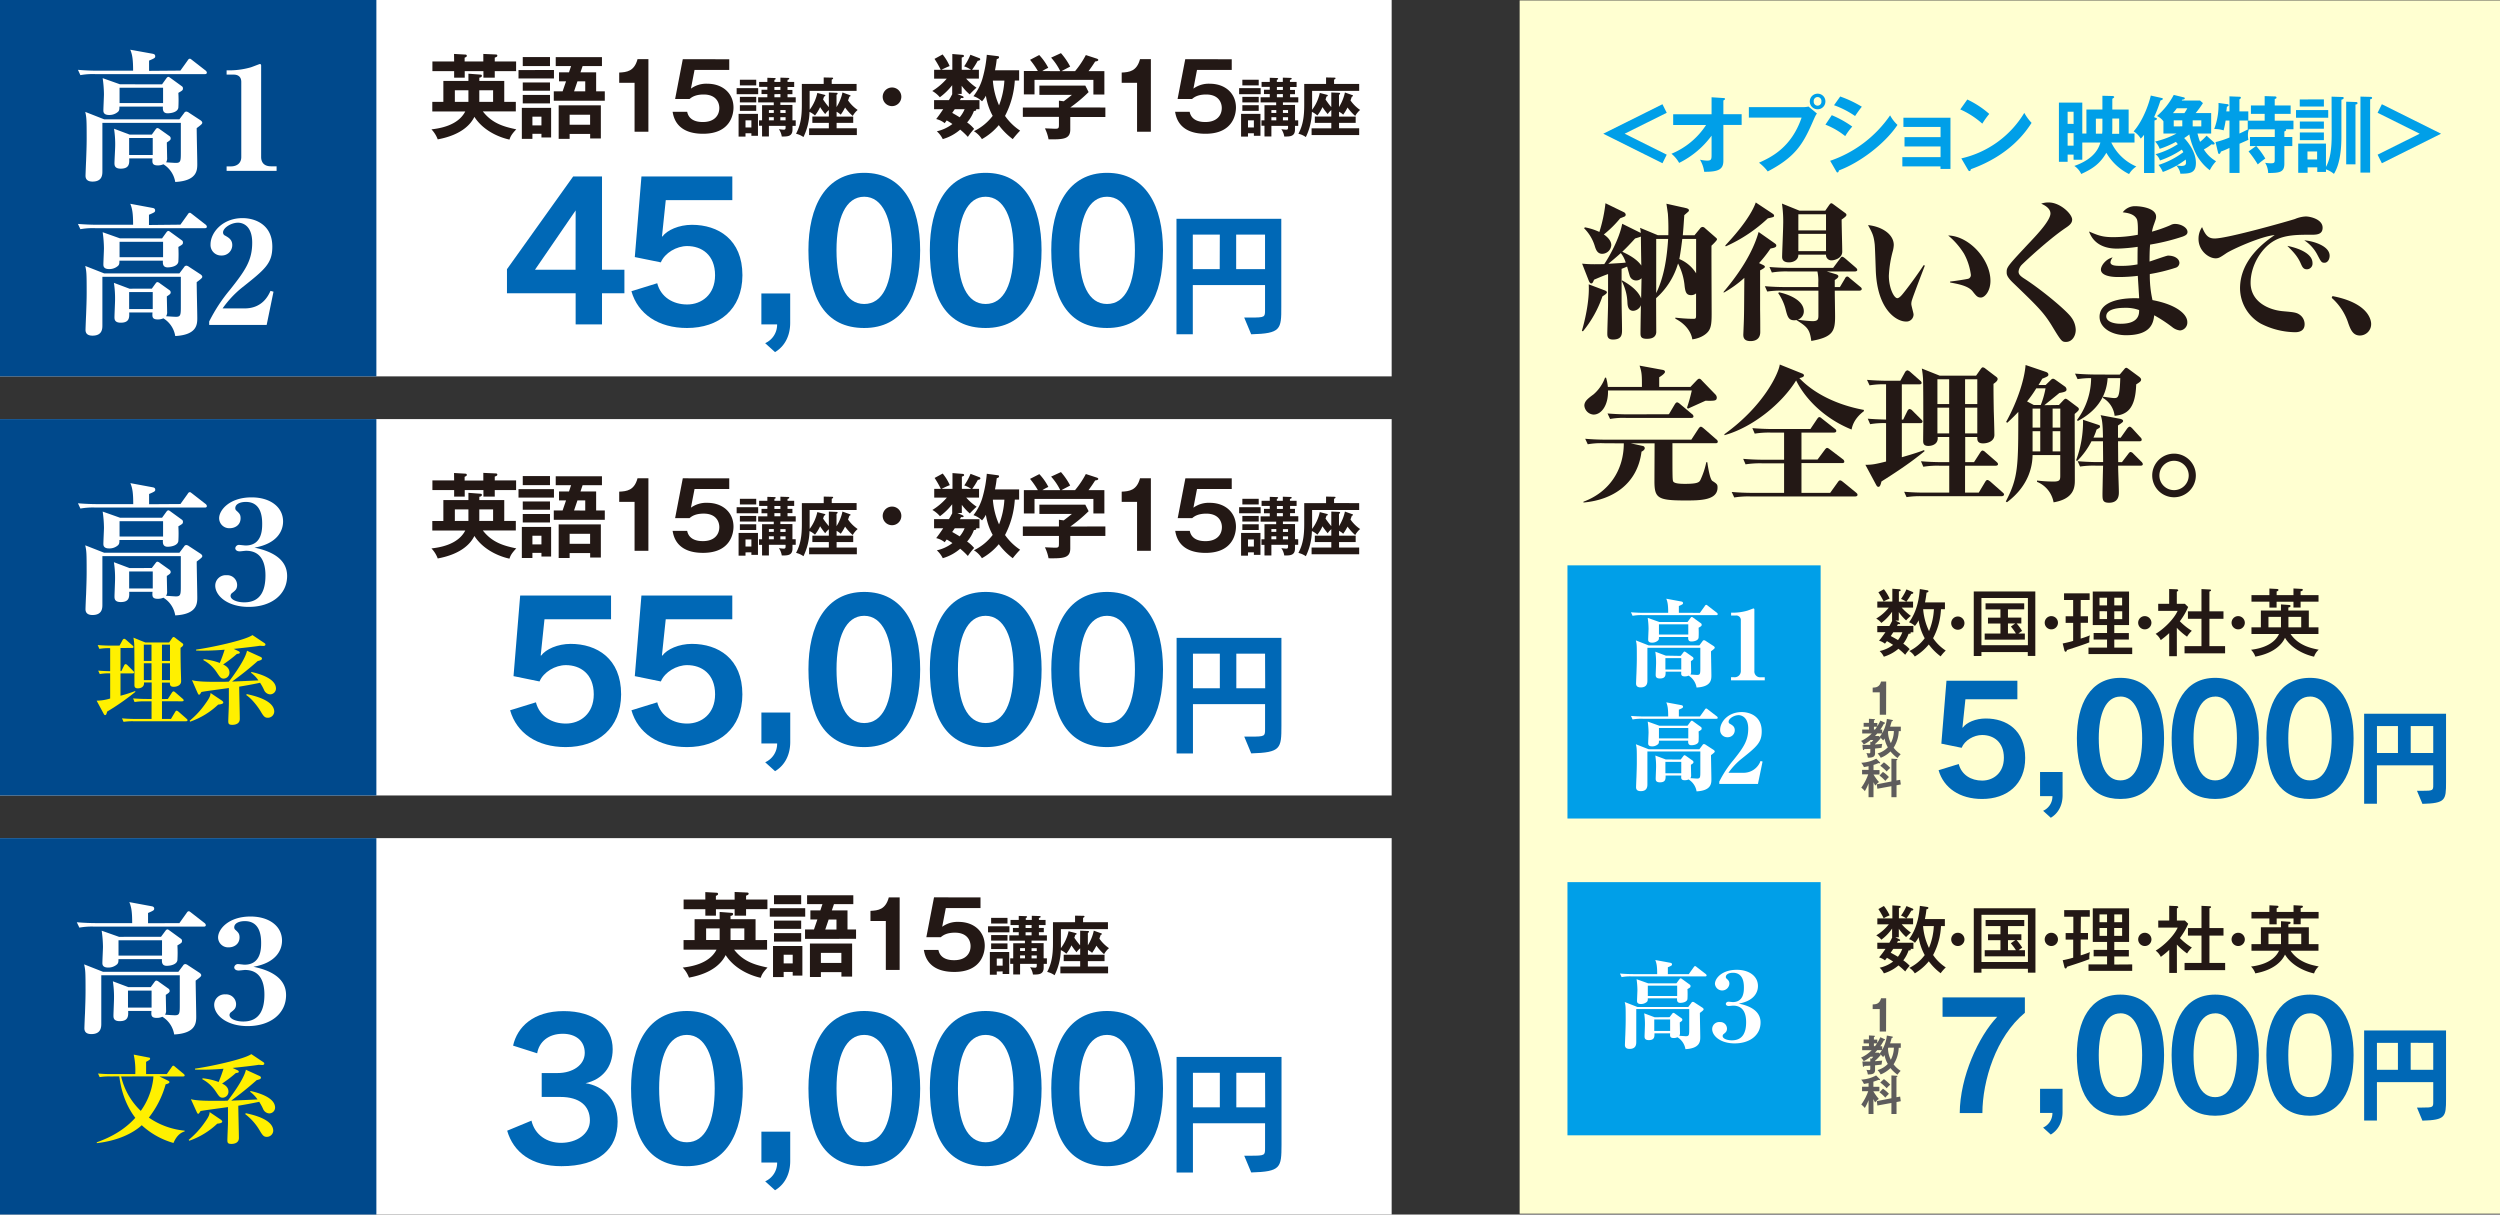 <svg id="レイヤー_1" data-name="レイヤー 1" xmlns="http://www.w3.org/2000/svg" viewBox="0 0 976.69 474.5"><rect x="0" y="0" width="976.69" height="474.5" fill="#333333" stroke="none"/><defs><style>.cls-1{fill:#fff;}.cls-2{fill:#00498c;}.cls-3{fill:#0068b6;}.cls-4{fill:#231815;}.cls-5{fill:#fff000;}.cls-6{fill:#ffffd1;}.cls-7{fill:#009fe8;}.cls-8{fill:#5e5c5c;}</style></defs><title>winContent2アートボード 1</title><rect class="cls-1" width="543.69" height="147.04"/><rect class="cls-2" width="147.04" height="147.04"/><path class="cls-3" d="M235.19,114.58v12.16h-10.3V114.58H198.06v-9.41l25.87-36.24h11.26v36.46h8.75v9.19ZM224.89,82.2,209,105.39h15.86Z"/><path class="cls-3" d="M268.39,128.14c-11.19,0-19.19-5.48-21.71-14.37l10.08-3.12c1.41,5.41,6.15,8.3,11.71,8.3s10.89-3.77,10.89-11.41c0-8.08-5.33-11.41-10.89-11.41-4.15,0-8.75,2.67-10.3,6.37L248,100.43l2.6-31.5h35.5v9.26h-26l-1.48,14.16.15.07c1.85-2.52,6.45-4.59,11.56-4.59,10.23,0,19.72,5.7,19.72,19.71C290,121,280.77,128.14,268.39,128.14Z"/><path class="cls-3" d="M302.79,137.56l-3.86-3.49a7.91,7.91,0,0,0,4.67-7.33h-6.15V114.66h11.26v11.48C308.71,131.11,306.64,135.26,302.79,137.56Z"/><path class="cls-3" d="M337.62,128.14c-15.12,0-21.79-11.48-21.79-30.38,0-17.12,6.67-30.24,21.79-30.24s21.86,12.9,21.86,30.24C359.48,115.92,352.66,128.14,337.62,128.14Zm0-51.28c-7.27,0-10.82,8.45-10.82,20.9,0,13,3.55,21,10.82,21s10.89-8,10.89-21C348.51,85.53,344.88,76.86,337.62,76.86Z"/><path class="cls-3" d="M385.05,128.14c-15.12,0-21.79-11.48-21.79-30.38,0-17.12,6.67-30.24,21.79-30.24s21.86,12.9,21.86,30.24C406.91,115.92,400.1,128.14,385.05,128.14Zm0-51.28c-7.26,0-10.82,8.45-10.82,20.9,0,13,3.56,21,10.82,21s10.9-8,10.9-21C396,85.53,392.31,76.86,385.05,76.86Z"/><path class="cls-3" d="M432.49,128.14c-15.12,0-21.79-11.48-21.79-30.38,0-17.12,6.67-30.24,21.79-30.24s21.86,12.9,21.86,30.24C454.35,115.92,447.53,128.14,432.49,128.14Zm0-51.28c-7.27,0-10.83,8.45-10.83,20.9,0,13,3.56,21,10.83,21s10.89-8,10.89-21C443.38,85.53,439.75,76.86,432.49,76.86Z"/><path class="cls-3" d="M488.81,130.6l-2.73-6.54h2.48c5.66,0,5.66-.16,5.66-3v-9.69H466V130.6h-6.38V85.47h40.95v34.36C500.61,128.69,500.4,130.29,488.81,130.6ZM476.55,91.66H466v13.49h10.51Zm17.67,0H482.94v13.49h11.28Z"/><path class="cls-4" d="M201.52,39.79v3.74H188.64c3.85,5,8.85,6.07,13.06,7-1.94,2-2.34,3-2.66,4-2.16-.43-9.61-2.52-13.71-8.88-1.26,2.59-4.64,7-14.32,8.8a11.45,11.45,0,0,0-2.45-3.91c2.88-.36,10.29-1.33,13.21-7H168.89V39.79h4.32V31.63H183V28.79l4.72.36c.32,0,.54.15.54.47s-.29.65-1,.72v1.29H197v8.16ZM177.38,21.07l4.46.25a.51.51,0,0,1,.54.47c0,.36-.32.53-.86.75V24h7.3V21.07l4.86.21c.25,0,.61.07.61.47s-.43.57-1,.75V24h8.34v3.78h-8.34v2.55h-4.43V27.79h-7.3v2.55h-4.14V27.79h-8.49V24h8.49ZM183,39.79V35.26H177.7v4.53Zm9.64,0V35.26h-5.39v4.53Z"/><path class="cls-4" d="M216.42,27.36v3.3H202.57v-3.3Zm-1.11,14.77V53.7h-3.78V52.26H208v2h-4.13V42.13Zm-.44-19.84v3.52H204.23V22.29Zm0,9.92v3.23H204.23V32.21Zm0,4.88V40.4H204.23V37.09ZM208,45.57V49h3.53V45.57Zm28.28-9.88v3.67H216.35V35.69h3.45l1.34-3.91H218.4V28.25h3.89l.82-2.44h-6V22.32h18.06v3.49h-7.56l-.83,2.44h6.12v7.44ZM222.54,52.33v1.91h-4.28V41.16h16.48V54.09h-4.18V52.33Zm8-3.59V44.82h-8v3.92Zm-1.9-13.05V31.78H225.6l-1.33,3.91Z"/><path class="cls-4" d="M253.31,51.47h-5.4V32.35h-6v-4c3-.15,5.9-.51,7.16-5.25h4.25Z"/><path class="cls-4" d="M284.9,23.15v4.17H271.34l-1.41,7.3a10.19,10.19,0,0,1,6.41-1.91c5.86,0,10.22,3.63,10.22,9.34,0,2.23-.9,10.21-11.91,10.21-10.4,0-11.52-6.61-11.88-8.59h5.69c.79,4,5.07,4,6.19,4,4.39,0,6.37-2.56,6.37-5.47,0-2.15-1.26-5.28-6.12-5.28-3.35,0-4.79,1.15-5.51,1.76h-5.64l3-15.56Z"/><path class="cls-4" d="M296.2,34.42v2.37h-8.41V34.42Zm-4.95,17.65v1.29h-2.7V44.48h7.57v8.58h-2.57v-1Zm4.19-20.93v2.22h-6.39V31.14Zm0,6.71V40h-6.39V37.85Zm0,3.25v2.22h-6.39V41.1Zm-1.89,8.7V47h-2.3V49.8ZM310.87,47v2.17h-1.26v1.44c0,2.75-2,2.75-4.19,2.72a6.77,6.77,0,0,0-1.14-2.87,13.76,13.76,0,0,0,1.82.2c.38,0,.81,0,.81-.78v-.71h-6.52v4.14h-2.67V49.12h-1.19V47h1.19v-5.9h4.57V40H296.2V38h3.59V36.74h-2.28V35.07h2.28V33.94h-3.21V32h3.21V30.38l2.72.1c.18,0,.53,0,.53.28s-.25.33-.5.43V32h2.35V30.33l2.9.1c.15,0,.56,0,.56.28s-.33.4-.68.48V32h2.6v2h-2.6v1.13h1.91v1.67h-1.91V38h3.2V40h-6v1h4.72V47Zm-8.56-2.87V43h-1.92v1.11Zm0,2.87V45.79h-1.92V47Zm.23-13v1.13h2.35V33.94Zm0,2.8V38h2.35V36.74Zm4.37,7.34V43h-2.05v1.11Zm0,2.87V45.79h-2.05V47Z"/><path class="cls-4" d="M323.81,36.13l3,.13c.15,0,.43,0,.43.28s-.18.32-.43.5v4.79a17.18,17.18,0,0,0,2.32-5.7l2.81,1c.25.08.35.15.35.3s-.13.23-.45.33c-.33.94-.41,1.16-.53,1.46a14.46,14.46,0,0,0,3.76,3.74,8.58,8.58,0,0,0-1.92,2.34,19.37,19.37,0,0,1-3-3.3,19.81,19.81,0,0,1-1.69,2.8,7.76,7.76,0,0,0-1.62-1.14v1.9h6.49V48h-6.49v2.12h7.91v2.65H316.1V50.13h7.71V48h-6.44V45.52h6.44V43a7.28,7.28,0,0,0-1.42,1.57,27.56,27.56,0,0,1-2-2.73,14.62,14.62,0,0,1-2,3.28,8.24,8.24,0,0,0-2.13-1.41,23.66,23.66,0,0,1-2.37,9.84,7.94,7.94,0,0,0-2.9-1.29c1.79-3.38,2.27-6.71,2.27-11.27V32.8h8.54V30.26l3.3.07c.23,0,.38.05.38.28s-.22.33-.55.5V32.8h9.72v2.7H316.31v7.39a16.65,16.65,0,0,0,3-6.58l2.83.73c.1,0,.3.1.3.3s-.3.33-.5.38c-.15.46-.18.56-.38,1.14a31.11,31.11,0,0,0,2.25,3Z"/><path class="cls-4" d="M352.13,37.81a3.64,3.64,0,1,1-3.63-3.63A3.62,3.62,0,0,1,352.13,37.81Z"/><path class="cls-4" d="M375.88,37.49c.33.14.58.32.58.5,0,.43-.69.33-1,.29l-.44.83h7.63v3.55h-1.33a.41.41,0,0,1,.07.26c0,.36-.57.43-.9.43a14.91,14.91,0,0,1-2.66,4.49,13.22,13.22,0,0,1,2.74,2.51,25.12,25.12,0,0,0-2.45,3.13,28.73,28.73,0,0,0-3-2.84,17.88,17.88,0,0,1-6.8,3.7A10.26,10.26,0,0,0,366,51.29a15.52,15.52,0,0,0,6.08-2.84c-.68-.5-1.51-1-2.23-1.4l-.79,1.08a8.21,8.21,0,0,0-3.31-1.62c.65-.86,1.3-1.69,2.74-3.85h-3.57V39.11h5.8a24,24,0,0,0,1.33-2.41H372V33.29A24.78,24.78,0,0,1,367.17,38a10.65,10.65,0,0,0-2.95-2.45,24.07,24.07,0,0,0,5.65-4.81h-4.93V27.28h2.59A38.2,38.2,0,0,0,365.09,23l3.16-1.73A19.35,19.35,0,0,1,371,25.81c-.72.25-2.87,1.26-3.23,1.47h4.28V21.1l4,.33c.18,0,.54.1.54.43s-.15.36-.87.64v4.78h3.67a11.24,11.24,0,0,0-2.73-1.36,23.43,23.43,0,0,0,2.45-4.53l3.49,1.33a.52.52,0,0,1,.36.43c0,.5-.76.58-1,.61a29.73,29.73,0,0,1-2.2,3.52h2.67V30.7h-5a21.94,21.94,0,0,0,4.07,3.56,30.52,30.52,0,0,0-2.67,2.62,19.82,19.82,0,0,1-3.13-3.38v3.2h-1.72ZM373,42.66l-1,1.44c.9.5,2.55,1.47,2.91,1.73a11.85,11.85,0,0,0,1.94-3.17Zm16.76-20.73c.4,0,.54.22.54.47s-.07.43-.9.72a41.7,41.7,0,0,1-.68,4.34h9.43v4h-1.69a34.45,34.45,0,0,1-3.82,13.83,22,22,0,0,0,5.9,5.75,37.64,37.64,0,0,0-2.88,3.31,26.94,26.94,0,0,1-5.46-5.46,23.55,23.55,0,0,1-6.59,5.46,9.71,9.71,0,0,0-3.13-3.09,20.53,20.53,0,0,0,7.34-6,23.89,23.89,0,0,1-2.66-7.87,10,10,0,0,1-1.51,2.19,8.66,8.66,0,0,0-3.35-2,20.27,20.27,0,0,0,3.64-7.29,47.78,47.78,0,0,0,1.58-8.88Zm-1.87,9.56a29.11,29.11,0,0,0,2.41,9.67,31.27,31.27,0,0,0,2.09-9.67Z"/><path class="cls-4" d="M431.84,42v3.7H418.13v4.88c0,3.78-2.67,3.92-8.49,3.85a16.2,16.2,0,0,0-1.41-4.28c.61,0,3.38.15,3.92.15,1.55,0,1.55-.22,1.55-2.09V45.65H399.6V42h14.1V39.32l1.87.25c1.19-.89,2.59-2,3.2-2.51h-12.7V33.43H424l1.3,2.55a57.66,57.66,0,0,1-7.16,6Zm-17.63-14.2a22.63,22.63,0,0,0-3.57-5.28l3.85-1.76a26.47,26.47,0,0,1,3.6,5.24c-.39.22-3.24,1.69-3.38,1.8H420a35.42,35.42,0,0,0,4.21-6.29l4.29,1.4c.21.08.57.22.57.54s-.57.51-1.22.58c-1.26,2-2.12,3.12-2.59,3.77h6.19v9.13h-4.29V31.2h-23v5.68H400V27.75h5.47a32.08,32.08,0,0,0-3.06-4.38L406,21.5a21.82,21.82,0,0,1,3.53,5,16.89,16.89,0,0,0-2.34,1.26Z"/><path class="cls-4" d="M449.61,51.47h-5.39V32.35h-6v-4c3-.15,5.9-.51,7.16-5.25h4.24Z"/><path class="cls-4" d="M481.21,23.15v4.17H467.64l-1.4,7.3a10.19,10.19,0,0,1,6.41-1.91c5.86,0,10.21,3.63,10.21,9.34,0,2.23-.9,10.21-11.91,10.21-10.39,0-11.51-6.61-11.87-8.59h5.69c.79,4,5.07,4,6.18,4,4.39,0,6.37-2.56,6.37-5.47,0-2.15-1.26-5.28-6.11-5.28-3.35,0-4.79,1.15-5.51,1.76h-5.65l3-15.56Z"/><path class="cls-4" d="M492.51,34.42v2.37H484.1V34.42Zm-4.95,17.65v1.29h-2.7V44.48h7.57v8.58h-2.57v-1Zm4.19-20.93v2.22h-6.39V31.14Zm0,6.71V40h-6.39V37.85Zm0,3.25v2.22h-6.39V41.1Zm-1.89,8.7V47h-2.3V49.8ZM507.18,47v2.17h-1.26v1.44c0,2.75-2,2.75-4.19,2.72a6.9,6.9,0,0,0-1.14-2.87,13.76,13.76,0,0,0,1.82.2c.38,0,.8,0,.8-.78v-.71H496.7v4.14H494V49.12h-1.18V47H494v-5.9h4.57V40h-6.08V38h3.58V36.74h-2.27V35.07h2.27V33.94h-3.2V32h3.2V30.38l2.73.1c.18,0,.53,0,.53.28s-.25.33-.5.43V32h2.34V30.33l2.91.1c.15,0,.55,0,.55.28s-.32.4-.68.48V32h2.6v2H504v1.13h1.92v1.67H504V38h3.21V40h-6v1h4.73V47Zm-8.56-2.87V43H496.7v1.11Zm0,2.87V45.79H496.7V47Zm.23-13v1.13h2.34V33.94Zm0,2.8V38h2.34V36.74Zm4.36,7.34V43h-2v1.11Zm0,2.87V45.79h-2V47Z"/><path class="cls-4" d="M520.11,36.13l3,.13c.15,0,.43,0,.43.28s-.18.32-.43.5v4.79a17.61,17.61,0,0,0,2.32-5.7l2.8,1c.26.08.36.15.36.3s-.13.23-.46.33c-.33.94-.4,1.16-.53,1.46a14.6,14.6,0,0,0,3.77,3.74,8.4,8.4,0,0,0-1.92,2.34,18.91,18.91,0,0,1-3-3.3,19.6,19.6,0,0,1-1.7,2.8,7.37,7.37,0,0,0-1.61-1.14v1.9h6.49V48h-6.49v2.12H531v2.65H512.41V50.13h7.7V48h-6.44V45.52h6.44V43a7.44,7.44,0,0,0-1.41,1.57,29.76,29.76,0,0,1-2.05-2.73,13.86,13.86,0,0,1-2,3.28,8,8,0,0,0-2.12-1.41,23.66,23.66,0,0,1-2.37,9.84,8,8,0,0,0-2.91-1.29c1.8-3.38,2.28-6.71,2.28-11.27V32.8h8.53V30.26l3.31.07c.23,0,.38.05.38.28s-.23.33-.56.5V32.8H531v2.7H512.61v7.39a16.45,16.45,0,0,0,3-6.58l2.83.73c.1,0,.3.1.3.3s-.3.33-.51.38c-.15.46-.17.56-.37,1.14a30.59,30.59,0,0,0,2.24,3Z"/><path class="cls-1" d="M70.48,27.58l2.8-3.91c.28-.44.5-.72.84-.72s.33.05,1,.56l5.14,4a1.32,1.32,0,0,1,.56.83c0,.56-.5.62-.84.62H37.4a27.71,27.71,0,0,0-6,.39l-.95-2.07c2.68.23,5.31.34,8,.34H52c0-4.24-.28-6.25-1.11-8.2L59.64,21c.62.12,1,.34,1,1s-.34.78-2.4,1.68v4Zm-11.17,25,1.45-2c.34-.44.5-.55.73-.55a1.88,1.88,0,0,1,1,.5l3.69,2.62a1.08,1.08,0,0,1,.5,1c0,.5-.39.78-1.5,1.51,0,1,.11,5.07.11,5.91a3,3,0,0,1-.39,1.84c.83.06,3.12.23,3.85.23,1.9,0,1.9-.84,1.9-4.41V48H40V66.81c0,1.28.06,4.13-3.85,4.13-2.07,0-2.74-1-2.74-2.29,0-.34.17-4.8.22-5.69.12-3.3.23-6,.23-8.93,0-7.37-.06-8.15-.56-10.32l7.37,2.9H70.09l1.85-2.46a1,1,0,0,1,.89-.56,2.15,2.15,0,0,1,1,.45l4.58,3c.22.17.61.51.61.9s-.22.67-2.18,2.12c0,2.17.23,12,.23,13.95,0,2.4,0,6.64-8.61,7.08a10,10,0,0,0-4.64-6.92,5,5,0,0,1-2.17.45c-2.3,0-2.18-1.17-2.07-2.73H50.48c.06,1.84.17,4-3.3,4-2.4,0-2.46-1.34-2.46-2.18S45,58,45,56.93a39.51,39.51,0,0,0-.45-6.64l6.09,2.29Zm4-19.64L65,30.59c.33-.44.56-.56.78-.56s.39.12,1,.56l4.3,3.13a.92.92,0,0,1,.39.83c0,.67-.17.79-1.79,1.73a50.13,50.13,0,0,1,0,5.75c-.22,1.73-2.68,2.23-4.19,2.23-2,0-1.9-1.67-1.84-2.62h-17c0,1,0,1.45-.5,2a5.11,5.11,0,0,1-3.52,1.28c-2.24,0-2.24-1.28-2.24-1.78,0-1,.22-5.42.22-6.31a46.8,46.8,0,0,0-.5-6.3l6.76,2.4Zm-16.6,1.33v6h17v-6Zm3.74,19.65v6.64h9.22V53.92Z"/><path class="cls-1" d="M88.53,65h1.73c2.18,0,4-1.18,4-3.63V32c0-2-1.23-2.85-3-2.85H88.53V27.47A30.72,30.72,0,0,0,98,26.3c.56-.17,3.35-1.29,3.52-1.29.34,0,.5.23.5.62V61.28c0,2.51,1.51,3.69,3.8,3.69h2.24v1.78H88.53Z"/><path class="cls-1" d="M70.48,87.77l2.8-3.9c.28-.45.5-.73.84-.73s.33.06,1,.56l5.14,4a1.32,1.32,0,0,1,.56.84c0,.56-.5.61-.84.61H37.4a27.71,27.71,0,0,0-6,.39l-.95-2.06c2.68.22,5.31.33,8,.33H52c0-4.24-.28-6.25-1.11-8.2l8.71,1.62c.62.11,1,.33,1,1s-.34.78-2.4,1.67v4Zm-11.17,25,1.45-2c.34-.45.5-.56.73-.56a1.88,1.88,0,0,1,1,.5l3.69,2.63a1.07,1.07,0,0,1,.5.94c0,.51-.39.78-1.5,1.51,0,1,.11,5.08.11,5.92a3,3,0,0,1-.39,1.84c.83.05,3.12.22,3.85.22,1.9,0,1.9-.84,1.9-4.41V108.14H40V127c0,1.28.06,4.13-3.85,4.13-2.07,0-2.74-.95-2.74-2.29,0-.33.17-4.8.22-5.69.12-3.29.23-6,.23-8.93,0-7.36-.06-8.15-.56-10.32l7.37,2.9H70.09l1.85-2.45a1,1,0,0,1,.89-.56,2.11,2.11,0,0,1,1,.44l4.58,3c.22.16.61.5.61.89s-.22.67-2.18,2.12c0,2.18.23,12,.23,13.95,0,2.4,0,6.64-8.61,7.09a9.94,9.94,0,0,0-4.64-6.92,5.07,5.07,0,0,1-2.17.44c-2.3,0-2.18-1.17-2.07-2.73H50.48c.06,1.84.17,4-3.3,4-2.4,0-2.46-1.34-2.46-2.17s.23-5.7.23-6.76a39.62,39.62,0,0,0-.45-6.64l6.09,2.29Zm4-19.64L65,90.79c.33-.45.56-.56.78-.56s.39.11,1,.56l4.3,3.12a.94.94,0,0,1,.39.84c0,.67-.17.78-1.79,1.73a50,50,0,0,1,0,5.74c-.22,1.73-2.68,2.24-4.19,2.24-2,0-1.9-1.68-1.84-2.63h-17c0,1,0,1.45-.5,2a5.07,5.07,0,0,1-3.52,1.29c-2.24,0-2.24-1.29-2.24-1.79,0-1,.22-5.41.22-6.31a47.08,47.08,0,0,0-.5-6.3l6.76,2.4Zm-16.6,1.34v6h17v-6Zm3.74,19.64v6.64h9.22v-6.64Z"/><path class="cls-1" d="M104.18,126.94H81.72v-1.33a63.46,63.46,0,0,1,8.21-12.5c5.92-7.48,8.6-11.39,8.6-18.31C98.53,87.66,94.29,87,93,87c-2.79,0-5.86,2.07-5.86,3.8A1.31,1.31,0,0,0,88,92.07c1.23.72,2.74,1.51,2.74,3.68a4.07,4.07,0,0,1-4.25,4.07,4.12,4.12,0,0,1-4.24-4.35c0-4.57,4.64-10.26,12.51-10.26,4.36,0,11.63,2.12,11.63,11.16,0,6.58-2.85,8.87-12,16.12a40,40,0,0,0-7.43,8h8.6c6.93,0,9.28-5,10.12-6.86l1.17.33Z"/><rect class="cls-1" y="163.73" width="543.69" height="147.04"/><rect class="cls-2" y="163.73" width="147.04" height="147.04"/><path class="cls-3" d="M221,291.87c-11.19,0-19.19-5.48-21.71-14.38l10.08-3.11c1.41,5.41,6.15,8.3,11.71,8.3s10.89-3.78,10.89-11.41c0-8.08-5.33-11.42-10.89-11.42-4.15,0-8.75,2.67-10.3,6.38l-10.16-2.08,2.6-31.49h35.5v9.26h-26l-1.48,14.15.15.08c1.85-2.52,6.45-4.6,11.56-4.6,10.23,0,19.71,5.71,19.71,19.72C242.61,284.68,233.35,291.87,221,291.87Z"/><path class="cls-3" d="M268.41,291.87c-11.19,0-19.2-5.48-21.72-14.38l10.08-3.11c1.41,5.41,6.15,8.3,11.71,8.3s10.89-3.78,10.89-11.41c0-8.08-5.33-11.42-10.89-11.42-4.15,0-8.74,2.67-10.3,6.38L248,264.15l2.59-31.49h35.5v9.26h-26l-1.49,14.15.15.08c1.85-2.52,6.45-4.6,11.56-4.6,10.23,0,19.72,5.71,19.72,19.72C290.05,284.68,280.78,291.87,268.41,291.87Z"/><path class="cls-3" d="M302.8,301.28l-3.86-3.48a7.91,7.91,0,0,0,4.67-7.34h-6.15V278.38h11.27v11.49C308.73,294.83,306.65,299,302.8,301.28Z"/><path class="cls-3" d="M337.63,291.87c-15.12,0-21.79-11.49-21.79-30.39,0-17.12,6.67-30.23,21.79-30.23s21.86,12.89,21.86,30.23C359.49,279.64,352.67,291.87,337.63,291.87Zm0-51.29c-7.26,0-10.82,8.45-10.82,20.9,0,13,3.56,21,10.82,21s10.89-8,10.89-21C348.52,249.26,344.89,240.58,337.63,240.58Z"/><path class="cls-3" d="M385.06,291.87c-15.12,0-21.79-11.49-21.79-30.39,0-17.12,6.67-30.23,21.79-30.23s21.87,12.89,21.87,30.23C406.93,279.64,400.11,291.87,385.06,291.87Zm0-51.29c-7.26,0-10.82,8.45-10.82,20.9,0,13,3.56,21,10.82,21s10.9-8,10.9-21C396,249.26,392.33,240.58,385.06,240.58Z"/><path class="cls-3" d="M432.5,291.87c-15.12,0-21.79-11.49-21.79-30.39,0-17.12,6.67-30.23,21.79-30.23s21.86,12.89,21.86,30.23C454.36,279.64,447.54,291.87,432.5,291.87Zm0-51.29c-7.27,0-10.82,8.45-10.82,20.9,0,13,3.55,21,10.82,21s10.89-8,10.89-21C443.39,249.26,439.76,240.58,432.5,240.58Z"/><path class="cls-3" d="M488.82,294.33l-2.72-6.55h2.47c5.66,0,5.66-.15,5.66-3v-9.68H466.06v19.27h-6.39V249.2h40.95v34.36C500.62,292.42,500.42,294,488.82,294.33Zm-12.26-38.95h-10.5v13.5h10.5Zm17.67,0H483v13.5h11.28Z"/><path class="cls-4" d="M201.52,203.52v3.73H188.64c3.85,5,8.85,6.08,13.06,7-1.94,2-2.34,3-2.66,4-2.16-.43-9.61-2.51-13.71-8.87-1.26,2.58-4.64,7-14.32,8.8a11.49,11.49,0,0,0-2.45-3.92c2.88-.35,10.29-1.33,13.21-7H168.89v-3.73h4.32v-8.16H183v-2.84l4.72.36c.32,0,.54.14.54.47s-.29.64-1,.72v1.29H197v8.16Zm-24.14-18.73,4.46.26a.51.51,0,0,1,.54.46c0,.36-.32.54-.86.76v1.47h7.3v-3l4.86.22c.25,0,.61.07.61.47s-.43.57-1,.75v1.51h8.34v3.77h-8.34v2.56h-4.43v-2.56h-7.3v2.56h-4.14v-2.56h-8.49v-3.77h8.49ZM183,203.52V199H177.7v4.53Zm9.64,0V199h-5.39v4.53Z"/><path class="cls-4" d="M216.42,191.08v3.31H202.57v-3.31Zm-1.11,14.77v11.57h-3.78V216H208v2h-4.13V205.85ZM214.87,186v3.52H204.23V186Zm0,9.91v3.24H204.23v-3.24Zm0,4.89v3.31H204.23v-3.31ZM208,209.3v3.38h3.53V209.3Zm28.28-9.88v3.66H216.35v-3.66h3.45l1.34-3.92H218.4V192h3.89l.82-2.44h-6v-3.49h18.06v3.49h-7.56l-.83,2.44h6.12v7.44Zm-13.74,16.64V218h-4.28V204.88h16.48v12.94h-4.18v-1.76Zm8-3.6v-3.91h-8v3.91Zm-1.9-13V195.5H225.6l-1.33,3.92Z"/><path class="cls-4" d="M253.31,215.19h-5.4V196.08h-6v-4c3-.14,5.9-.5,7.16-5.24h4.25Z"/><path class="cls-4" d="M284.9,186.88v4.17H271.34l-1.41,7.29a10.24,10.24,0,0,1,6.41-1.9c5.86,0,10.22,3.63,10.22,9.34,0,2.23-.9,10.21-11.91,10.21-10.4,0-11.52-6.62-11.88-8.59h5.69c.79,4,5.07,4,6.19,4,4.39,0,6.37-2.55,6.37-5.46,0-2.16-1.26-5.28-6.12-5.28-3.35,0-4.79,1.15-5.51,1.76h-5.64l3-15.56Z"/><path class="cls-4" d="M296.2,198.14v2.37h-8.41v-2.37Zm-4.95,17.66v1.29h-2.7v-8.88h7.57v8.57h-2.57v-1Zm4.19-20.93v2.21h-6.39v-2.21Zm0,6.7v2.17h-6.39v-2.17Zm0,3.26v2.22h-6.39v-2.22Zm-1.89,8.7v-2.77h-2.3v2.77Zm17.32-2.85v2.17h-1.26v1.44c0,2.75-2,2.75-4.19,2.72a6.71,6.71,0,0,0-1.14-2.87,13.76,13.76,0,0,0,1.82.2c.38,0,.81,0,.81-.79v-.7h-6.52V217h-2.67v-4.14h-1.19v-2.17h1.19v-5.9h4.57v-1H296.2v-2.06h3.59v-1.22h-2.28V198.8h2.28v-1.14h-3.21v-2h3.21v-1.56l2.72.1c.18,0,.53,0,.53.28s-.25.32-.5.43v.75h2.35v-1.61l2.9.1c.15,0,.56,0,.56.28s-.33.4-.68.48v.75h2.6v2h-2.6v1.14h1.91v1.66h-1.91v1.22h3.2v2.06h-6v1h4.72v5.9Zm-8.56-2.88v-1.11h-1.92v1.11Zm0,2.88v-1.16h-1.92v1.16Zm.23-13v1.14h2.35v-1.14Zm0,2.8v1.22h2.35v-1.22Zm4.37,7.34v-1.11h-2.05v1.11Zm0,2.88v-1.16h-2.05v1.16Z"/><path class="cls-4" d="M323.81,199.86l3,.13c.15,0,.43,0,.43.27s-.18.33-.43.51v4.79a17.27,17.27,0,0,0,2.32-5.7l2.81,1c.25.07.35.15.35.3s-.13.23-.45.33c-.33.93-.41,1.16-.53,1.46a14.2,14.2,0,0,0,3.76,3.73,8.62,8.62,0,0,0-1.92,2.35,19.37,19.37,0,0,1-3-3.3,20.44,20.44,0,0,1-1.69,2.8,7.4,7.4,0,0,0-1.62-1.14v1.89h6.49v2.5h-6.49v2.12h7.91v2.65H316.1v-2.65h7.71v-2.12h-6.44v-2.5h6.44v-2.52a7.56,7.56,0,0,0-1.42,1.56,27.68,27.68,0,0,1-2-2.72,14.62,14.62,0,0,1-2,3.28,8,8,0,0,0-2.13-1.41,23.63,23.63,0,0,1-2.37,9.83A8.08,8.08,0,0,0,311,216c1.79-3.38,2.27-6.71,2.27-11.28v-8.17h8.54V194l3.3.08c.23,0,.38.05.38.28s-.22.32-.55.5v1.69h9.72v2.7H316.31v7.39a16.74,16.74,0,0,0,3-6.58l2.83.73c.1,0,.3.1.3.3s-.3.33-.5.38c-.15.45-.18.55-.38,1.13a31.11,31.11,0,0,0,2.25,2.95Z"/><path class="cls-4" d="M352.13,201.54a3.64,3.64,0,1,1-3.63-3.63A3.62,3.62,0,0,1,352.13,201.54Z"/><path class="cls-4" d="M375.88,201.22c.33.14.58.32.58.5,0,.43-.69.32-1,.29-.15.28-.26.5-.44.82h7.63v3.56h-1.33a.4.4,0,0,1,.07.25c0,.36-.57.43-.9.43a15,15,0,0,1-2.66,4.5,13.22,13.22,0,0,1,2.74,2.51,23.69,23.69,0,0,0-2.45,3.13,28.73,28.73,0,0,0-3-2.84,18,18,0,0,1-6.8,3.7A10.47,10.47,0,0,0,366,215a15.41,15.41,0,0,0,6.08-2.83c-.68-.51-1.51-1-2.23-1.41l-.79,1.08a8.31,8.31,0,0,0-3.31-1.61c.65-.87,1.3-1.69,2.74-3.85h-3.57v-3.56h5.8a23.58,23.58,0,0,0,1.33-2.4H372V197a24.48,24.48,0,0,1-4.79,4.67,10.63,10.63,0,0,0-2.95-2.44,23.83,23.83,0,0,0,5.65-4.82h-4.93V191h2.59a38.23,38.23,0,0,0-2.44-4.28l3.16-1.72a19.15,19.15,0,0,1,2.77,4.53c-.72.25-2.87,1.26-3.23,1.47h4.28v-6.18l4,.32c.18,0,.54.11.54.43s-.15.36-.87.65V191h3.67a11.24,11.24,0,0,0-2.73-1.36,23.72,23.72,0,0,0,2.45-4.53l3.49,1.33a.5.5,0,0,1,.36.43c0,.5-.76.57-1,.61a29.73,29.73,0,0,1-2.2,3.52h2.67v3.41h-5a21.23,21.23,0,0,0,4.07,3.56,30.5,30.5,0,0,0-2.67,2.63,19.82,19.82,0,0,1-3.13-3.38v3.2h-1.72ZM373,206.39l-1,1.44c.9.5,2.55,1.47,2.91,1.72a11.63,11.63,0,0,0,1.94-3.16Zm16.76-20.73c.4,0,.54.21.54.46s-.07.43-.9.72a41.88,41.88,0,0,1-.68,4.35h9.43v4h-1.69a34.49,34.49,0,0,1-3.82,13.83,22.1,22.1,0,0,0,5.9,5.75,36.25,36.25,0,0,0-2.88,3.31,26.8,26.8,0,0,1-5.46-5.47,23.51,23.51,0,0,1-6.59,5.47,9.84,9.84,0,0,0-3.13-3.1,20.32,20.32,0,0,0,7.34-6,23.75,23.75,0,0,1-2.66-7.87,10.12,10.12,0,0,1-1.51,2.2,8.66,8.66,0,0,0-3.35-2.05,20.24,20.24,0,0,0,3.64-7.3,47.64,47.64,0,0,0,1.58-8.87Zm-1.87,9.56a29,29,0,0,0,2.41,9.66,31.23,31.23,0,0,0,2.09-9.66Z"/><path class="cls-4" d="M431.84,205.67v3.7H418.13v4.89c0,3.77-2.67,3.92-8.49,3.85a16.09,16.09,0,0,0-1.41-4.28c.61,0,3.38.14,3.92.14,1.55,0,1.55-.21,1.55-2.08v-2.52H399.6v-3.7h14.1v-2.62l1.87.25c1.19-.9,2.59-2,3.2-2.52h-12.7v-3.62H424l1.3,2.55a57.72,57.72,0,0,1-7.16,6Zm-17.63-14.19a22.63,22.63,0,0,0-3.57-5.28l3.85-1.77a26.54,26.54,0,0,1,3.6,5.25c-.39.22-3.24,1.69-3.38,1.8H420a35.79,35.79,0,0,0,4.21-6.29l4.29,1.4c.21.07.57.22.57.54s-.57.5-1.22.57c-1.26,2-2.12,3.13-2.59,3.78h6.19v9.13h-4.29v-5.68h-23v5.68H400v-9.13h5.47a32.15,32.15,0,0,0-3.06-4.39l3.63-1.86a21.39,21.39,0,0,1,3.53,5,15.81,15.81,0,0,0-2.34,1.26Z"/><path class="cls-4" d="M449.61,215.19h-5.39V196.08h-6v-4c3-.14,5.9-.5,7.16-5.24h4.24Z"/><path class="cls-4" d="M481.21,186.88v4.17H467.64l-1.4,7.29a10.24,10.24,0,0,1,6.41-1.9c5.86,0,10.21,3.63,10.21,9.34C482.86,208,482,216,471,216c-10.39,0-11.51-6.62-11.87-8.59h5.69c.79,4,5.07,4,6.18,4,4.39,0,6.37-2.55,6.37-5.46,0-2.16-1.26-5.28-6.11-5.28-3.35,0-4.79,1.15-5.51,1.76h-5.65l3-15.56Z"/><path class="cls-4" d="M492.51,198.14v2.37H484.1v-2.37Zm-4.95,17.66v1.29h-2.7v-8.88h7.57v8.57h-2.57v-1Zm4.19-20.93v2.21h-6.39v-2.21Zm0,6.7v2.17h-6.39v-2.17Zm0,3.26v2.22h-6.39v-2.22Zm-1.89,8.7v-2.77h-2.3v2.77Zm17.32-2.85v2.17h-1.26v1.44c0,2.75-2,2.75-4.19,2.72a6.84,6.84,0,0,0-1.14-2.87,13.76,13.76,0,0,0,1.82.2c.38,0,.8,0,.8-.79v-.7H496.7V217H494v-4.14h-1.18v-2.17H494v-5.9h4.57v-1h-6.08v-2.06h3.58v-1.22h-2.27V198.8h2.27v-1.14h-3.2v-2h3.2v-1.56l2.73.1c.18,0,.53,0,.53.28s-.25.32-.5.43v.75h2.34v-1.61l2.91.1c.15,0,.55,0,.55.28s-.32.4-.68.48v.75h2.6v2H504v1.14h1.92v1.66H504v1.22h3.21v2.06h-6v1h4.73v5.9Zm-8.56-2.88v-1.11H496.7v1.11Zm0,2.88v-1.16H496.7v1.16Zm.23-13v1.14h2.34v-1.14Zm0,2.8v1.22h2.34v-1.22Zm4.36,7.34v-1.11h-2v1.11Zm0,2.88v-1.16h-2v1.16Z"/><path class="cls-4" d="M520.11,199.86l3,.13c.15,0,.43,0,.43.27s-.18.33-.43.51v4.79a17.71,17.71,0,0,0,2.32-5.7l2.8,1c.26.07.36.15.36.3s-.13.23-.46.33c-.33.93-.4,1.16-.53,1.46a14.34,14.34,0,0,0,3.77,3.73,8.44,8.44,0,0,0-1.92,2.35,18.91,18.91,0,0,1-3-3.3,20.22,20.22,0,0,1-1.7,2.8,7,7,0,0,0-1.61-1.14v1.89h6.49v2.5h-6.49v2.12H531v2.65H512.41v-2.65h7.7v-2.12h-6.44v-2.5h6.44v-2.52a7.72,7.72,0,0,0-1.41,1.56,29.91,29.91,0,0,1-2.05-2.72,13.86,13.86,0,0,1-2,3.28,7.8,7.8,0,0,0-2.12-1.41,23.63,23.63,0,0,1-2.37,9.83,8.13,8.13,0,0,0-2.91-1.28c1.8-3.38,2.28-6.71,2.28-11.28v-8.17h8.53V194l3.31.08c.23,0,.38.05.38.28s-.23.32-.56.5v1.69H531v2.7H512.61v7.39a16.53,16.53,0,0,0,3-6.58l2.83.73c.1,0,.3.1.3.3s-.3.33-.51.38c-.15.45-.17.55-.37,1.13a30.59,30.59,0,0,0,2.24,2.95Z"/><path class="cls-1" d="M70.49,196.91l2.79-3.9c.28-.45.5-.73.84-.73s.33.06,1,.56l5.14,4a1.32,1.32,0,0,1,.56.84c0,.56-.5.61-.84.61H37.41a27.77,27.77,0,0,0-6,.39l-.95-2.06c2.68.22,5.31.33,8,.33H52.05c0-4.24-.28-6.25-1.12-8.2l8.72,1.62c.61.11,1,.33,1,.95s-.33.78-2.4,1.67v4Zm-11.18,25L60.76,220c.34-.45.51-.56.73-.56a1.94,1.94,0,0,1,1,.5l3.68,2.62a1.1,1.1,0,0,1,.51.95c0,.51-.4.78-1.51,1.51,0,1,.11,5.08.11,5.91a3,3,0,0,1-.39,1.85c.84,0,3.13.22,3.85.22,1.9,0,1.9-.84,1.9-4.41V217.28H40v18.86c0,1.28.05,4.13-3.86,4.13-2.07,0-2.74-1-2.74-2.29,0-.33.17-4.8.23-5.69.11-3.29.22-6,.22-8.93,0-7.36-.06-8.15-.56-10.32l7.38,2.9H70.09l1.85-2.46a1,1,0,0,1,.89-.55,2.11,2.11,0,0,1,1,.44l4.58,3c.22.16.62.5.62.89s-.23.67-2.18,2.12c0,2.18.22,12,.22,13.95,0,2.4,0,6.64-8.61,7.09a9.92,9.92,0,0,0-4.63-6.92,5.29,5.29,0,0,1-2.18.44c-2.29,0-2.18-1.17-2.07-2.73H50.48c.06,1.84.17,4-3.3,4-2.4,0-2.45-1.34-2.45-2.17s.22-5.7.22-6.76a39.62,39.62,0,0,0-.45-6.64l6.09,2.29Zm4-19.64L65,199.93c.33-.45.56-.56.78-.56s.39.11,1,.56l4.3,3.12a.94.94,0,0,1,.39.84c0,.67-.17.78-1.79,1.73a47.79,47.79,0,0,1,0,5.74c-.22,1.73-2.68,2.24-4.19,2.24-2,0-1.9-1.68-1.84-2.63h-17c0,.95,0,1.45-.5,2a5,5,0,0,1-3.52,1.29c-2.24,0-2.24-1.29-2.24-1.79,0-1,.23-5.41.23-6.31a46.92,46.92,0,0,0-.51-6.3l6.77,2.4Zm-16.6,1.34v6h17v-6Zm3.75,19.64v6.64h9.22v-6.64Z"/><path class="cls-1" d="M112.17,225c0,7.31-6.2,12.1-15,12.1-8.44,0-13.08-4.46-13.08-8.31a4.09,4.09,0,0,1,4.42-4.07,3.87,3.87,0,0,1,4.13,3.74c0,1.67-.67,2.23-2,3.23a1.44,1.44,0,0,0-.56,1.12c0,1.45,2.46,2.51,5.36,2.51,6.54,0,8.27-4.91,8.27-10.49,0-4.86-1.56-9.66-7.6-9.66-.33,0-2.06.23-2.45.23-1.23,0-1.74-.67-1.74-1.23a1.44,1.44,0,0,1,1.62-1.28c.34,0,2,.22,2.41.22,6.48,0,6.48-6.36,6.48-8.54,0-2.84-.5-8.48-6.37-8.48-2.24,0-4.14.84-4.14,2.46a1.23,1.23,0,0,0,.51,1c1.06,1,1.56,1.45,1.56,2.9,0,2.68-2.18,3.91-4.25,3.91a3.94,3.94,0,0,1-4.13-3.91c0-3.12,4-8.14,12.68-8.14,7.16,0,12.3,3.68,12.3,9.43,0,3.62-2.24,8.64-11.18,10.21C105.52,215.21,112.17,218.06,112.17,225Z"/><path class="cls-5" d="M47.08,253.16v9h.35l1.1-2.25c.12-.23.35-.45.54-.45a1.18,1.18,0,0,1,.72.41L52,262.1c.27.27.38.35.38.57,0,.38-.38.42-.57.42H47.08v8.72A56,56,0,0,0,52.76,270l.16.27A94.09,94.09,0,0,1,41.86,278c-.23.91-.38,1.37-.8,1.37-.23,0-.38-.19-.53-.46l-2.78-5.18a18.22,18.22,0,0,0,5.29-.84v-9.82a19.82,19.82,0,0,0-4.07.27L38.36,262c1.86.15,3.2.19,4.68.23v-9a21.75,21.75,0,0,0-4.23.26L38.17,252c1.75.16,3.69.23,5.45.23H46.7L47.92,250a.91.91,0,0,1,.61-.45,1.72,1.72,0,0,1,.73.42l2.51,2.2a.85.85,0,0,1,.38.58c0,.38-.38.38-.57.38Zm18.49,19.91,1.6-2.48c.19-.26.38-.49.61-.49a1.34,1.34,0,0,1,.69.38l2.9,2.51c.19.19.38.34.38.61s-.31.38-.58.38H63.28v6.89h3.51l1.64-2.74c.11-.19.3-.49.57-.49s.61.3.73.38l3.16,2.78c.19.19.38.3.38.57s-.34.41-.61.41H52.38a23.47,23.47,0,0,0-4.11.23l-.61-1.37c1.79.16,3.62.23,5.41.23h6.14V274H56.69a21.54,21.54,0,0,0-4.12.27L52,272.84c1.8.15,3.62.23,5.42.23h1.83v-6.44h-3c.19,1.6-1.06,2.29-2.4,2.29s-1.33-.84-1.33-1.49,0-3.73,0-4.38c0-2,0-10.31-.08-11.42a21,21,0,0,0-.31-2.51L56.77,251h9.3l1.14-1.64c.19-.27.38-.49.57-.49a1.13,1.13,0,0,1,.61.26l2.9,2.21a.63.63,0,0,1,.3.49c0,.5-.57.92-1.06,1.26,0,1,0,2.82.07,6.93,0,.95.16,5.25.16,6.13,0,1.56-1.61,2.17-2.9,2.17-1.56,0-1.49-1-1.49-1.64H63.28v6.44Zm-9.38-21.21v6.36h3v-6.36Zm0,7.27v6.59h3v-6.59Zm10.22-.91v-6.36H63.28v6.36Zm0,7.5v-6.59H63.28v6.59Z"/><path class="cls-5" d="M86.69,273.71c.27.19.54.5.54.69,0,.46-.46.72-2,.87a30.44,30.44,0,0,1-10.94,6.67l-.22-.35a33,33,0,0,0,6.29-6.85c1.75-2.43,1.82-3.08,1.9-4Zm15-17.13c.35.15.65.34.65.69,0,.53-.46.68-1.68,1a122,122,0,0,1-10,8c.58,0,8.54-.38,10.3-.45a12.2,12.2,0,0,0-2.9-3l.19-.31c2.06.5,9.57,2.25,9.57,6.51a2.31,2.31,0,0,1-2.29,2.25,2.73,2.73,0,0,1-2.36-1.68,18.55,18.55,0,0,0-1.57-2.85c-2.82.61-6.06,1.18-8.15,1.52,0,2,.23,10.81.23,12.6s-1.53,2.32-2.94,2.32-1.56-.49-1.56-1.48.23-5.79.23-6.74,0-5.29,0-6.17c-1.68.27-9.19,1.22-10.72,1.56-.3.5-.64,1.07-.91,1.07s-.46-.46-.61-.76L75,265.72c2.14.65,7.17.65,9.68.65,2.29,0,3.81,0,4.73-.08.49-.61,6.33-8.19,7.09-12.07Zm-8.61-2.24c.34.15.61.34.61.64s-.35.42-1.15.5a50.17,50.17,0,0,1-5.37,4.11c.88.46,2.48,1.26,2.48,3.2a2.32,2.32,0,0,1-2.25,2.32c-1.11,0-1.45-.53-2.75-2.47a14.34,14.34,0,0,0-5.22-4.76l.15-.35A25.89,25.89,0,0,1,85.86,259a51.82,51.82,0,0,0,1.9-5.18,100.14,100.14,0,0,1-11.13.35v-.39c5.34-.72,19-3.57,22-5.67l4.5,3c.38.26.57.38.57.72s-.42.53-.68.53-1.3-.07-1.53-.07c-1.75.3-6.9.87-10.18,1.22Zm3.31,16.82c2.21.5,10.75,2.25,10.75,6.89a2.5,2.5,0,0,1-2.59,2.36c-1.22,0-1.71-.79-2.86-2.74-.61-1-3-4.49-5.49-6.13Z"/><rect class="cls-1" y="327.45" width="543.69" height="147.04"/><rect class="cls-2" y="327.45" width="147.04" height="147.04"/><path class="cls-3" d="M219.34,455.6c-11.64,0-18.75-5.41-21.2-13.86l9.49-3.93c1.33,5.63,6.08,8.67,11.56,8.67,6.08,0,11.27-3.41,11.27-8.74,0-5.71-4-9.19-11.57-9.19h-7.26v-9.34h6.23c5.85,0,10.59-3.11,10.59-7.86s-3.55-7.48-8.59-7.48c-5.71,0-9.27,3.26-10,7.63l-9.41-3c1.63-7.26,7.86-13.49,19.79-13.49s19.12,6,19.12,14.9c0,7.26-4.3,11.86-10.6,13.27,6.45,1,12.53,5.85,12.53,15C241.28,448.85,234,455.6,219.34,455.6Z"/><path class="cls-3" d="M268.33,455.6c-15.12,0-21.79-11.49-21.79-30.39,0-17.12,6.67-30.24,21.79-30.24s21.86,12.9,21.86,30.24C290.19,443.37,283.37,455.6,268.33,455.6Zm0-51.29c-7.26,0-10.82,8.45-10.82,20.9,0,13.05,3.56,21.05,10.82,21.05s10.89-8,10.89-21.05C279.22,413,275.59,404.31,268.33,404.31Z"/><path class="cls-3" d="M302.79,465l-3.85-3.48a7.91,7.91,0,0,0,4.67-7.34h-6.15V442.11h11.26V453.6C308.72,458.56,306.65,462.71,302.79,465Z"/><path class="cls-3" d="M337.63,455.6c-15.12,0-21.79-11.49-21.79-30.39,0-17.12,6.67-30.24,21.79-30.24s21.86,12.9,21.86,30.24C359.49,443.37,352.67,455.6,337.63,455.6Zm0-51.29c-7.27,0-10.82,8.45-10.82,20.9,0,13.05,3.55,21.05,10.82,21.05s10.89-8,10.89-21.05C348.52,413,344.89,404.31,337.63,404.31Z"/><path class="cls-3" d="M385.06,455.6c-15.12,0-21.79-11.49-21.79-30.39,0-17.12,6.67-30.24,21.79-30.24s21.86,12.9,21.86,30.24C406.92,443.37,400.1,455.6,385.06,455.6Zm0-51.29c-7.26,0-10.82,8.45-10.82,20.9,0,13.05,3.56,21.05,10.82,21.05s10.89-8,10.89-21.05C396,413,392.32,404.31,385.06,404.31Z"/><path class="cls-3" d="M432.49,455.6c-15.12,0-21.79-11.49-21.79-30.39,0-17.12,6.67-30.24,21.79-30.24s21.87,12.9,21.87,30.24C454.36,443.37,447.54,455.6,432.49,455.6Zm0-51.29c-7.26,0-10.82,8.45-10.82,20.9,0,13.05,3.56,21.05,10.82,21.05s10.9-8,10.9-21.05C443.39,413,439.76,404.31,432.49,404.31Z"/><path class="cls-3" d="M488.82,458.05l-2.73-6.54h2.47c5.67,0,5.67-.15,5.67-3v-9.68H466.05v19.26h-6.39V412.93h41v34.36C500.62,456.15,500.41,457.74,488.82,458.05Zm-12.26-38.94H466.05V432.6h10.51Zm17.67,0H483V432.6h11.28Z"/><path class="cls-4" d="M299.68,367.24V371H286.8c3.85,5,8.85,6.07,13.06,7-1.94,2-2.34,3-2.66,4-2.16-.43-9.61-2.52-13.71-8.88-1.26,2.59-4.64,7.05-14.32,8.81a11.4,11.4,0,0,0-2.45-3.92c2.88-.36,10.29-1.33,13.21-7H267.05v-3.74h4.31v-8.16h9.79v-2.83l4.71.35c.33,0,.54.15.54.47s-.28.65-1,.72v1.29h9.78v8.16Zm-24.14-18.72,4.46.25a.51.51,0,0,1,.54.47c0,.36-.32.54-.86.75v1.48H287v-3l4.86.22c.25,0,.61.07.61.46s-.43.58-1,.76v1.51h8.34v3.77h-8.34v2.55H287v-2.55h-7.3v2.55h-4.14v-2.55h-8.49v-3.77h8.49Zm5.61,18.72v-4.53h-5.29v4.53Zm9.64,0v-4.53H285.4v4.53Z"/><path class="cls-4" d="M314.58,354.81v3.3H300.73v-3.3Zm-1.11,14.77v11.57h-3.78v-1.44h-3.53v2H302V369.58ZM313,349.74v3.52H302.38v-3.52Zm0,9.92v3.23H302.38v-3.23Zm0,4.89v3.3H302.38v-3.3ZM306.16,373v3.37h3.53V373Zm28.28-9.89v3.67H314.51v-3.67H318l1.34-3.91h-2.74v-3.52h3.89l.82-2.45h-6v-3.48h18.06v3.48h-7.56l-.83,2.45h6.12v7.43ZM320.7,379.78v1.91h-4.28V368.61H332.9v12.93h-4.18v-1.76Zm8-3.59v-3.92h-8v3.92Zm-1.91-13.05v-3.91h-3.05l-1.33,3.91Z"/><path class="cls-4" d="M351.47,378.92h-5.4V359.8h-6v-3.95c3-.14,5.9-.5,7.16-5.25h4.25Z"/><path class="cls-4" d="M383.06,350.6v4.17H369.5l-1.41,7.3a10.25,10.25,0,0,1,6.41-1.91c5.86,0,10.22,3.63,10.22,9.35,0,2.22-.9,10.2-11.91,10.2-10.4,0-11.52-6.61-11.88-8.59h5.69c.79,4,5.07,4,6.19,4,4.39,0,6.37-2.55,6.37-5.47,0-2.15-1.26-5.28-6.12-5.28-3.35,0-4.79,1.15-5.51,1.76H361.9l3-15.56Z"/><path class="cls-4" d="M394.36,361.87v2.37H386v-2.37Zm-4.95,17.66v1.28h-2.7v-8.88h7.57v8.58h-2.57v-1Zm4.19-20.94v2.22h-6.39v-2.22Zm0,6.71v2.17h-6.39V365.3Zm0,3.25v2.22h-6.39v-2.22Zm-1.89,8.71v-2.78h-2.3v2.78ZM409,374.41v2.16h-1.26V378c0,2.75-2,2.75-4.19,2.73a6.77,6.77,0,0,0-1.14-2.88,13.76,13.76,0,0,0,1.82.2c.38,0,.81,0,.81-.78v-.71h-6.52v4.14h-2.68v-4.14h-1.18v-2.16h1.18V368.5h4.58v-1h-6.09V365.4H398v-1.21h-2.28v-1.66H398v-1.14h-3.21v-2H398v-1.57l2.72.1c.18,0,.53,0,.53.28s-.25.33-.5.43v.76h2.35v-1.62l2.9.11c.15,0,.56,0,.56.27s-.33.41-.68.48v.76h2.6v2h-2.6v1.14h1.91v1.66h-1.91v1.21H409v2.07h-6v1h4.72v5.91Zm-8.56-2.88v-1.11h-1.92v1.11Zm0,2.88v-1.16h-1.92v1.16Zm.23-13v1.14h2.35v-1.14Zm0,2.8v1.21h2.35v-1.21Zm4.37,7.34v-1.11H403v1.11Zm0,2.88v-1.16H403v1.16Z"/><path class="cls-4" d="M422,363.59l3,.12c.15,0,.43,0,.43.28s-.18.33-.43.5v4.8a17.36,17.36,0,0,0,2.32-5.7l2.81,1c.25.08.35.15.35.31s-.13.22-.45.32c-.33.94-.41,1.16-.53,1.47a14.54,14.54,0,0,0,3.76,3.73,8.62,8.62,0,0,0-1.92,2.35,19.2,19.2,0,0,1-3-3.31,19.81,19.81,0,0,1-1.69,2.8,7.8,7.8,0,0,0-1.62-1.13V373h6.49v2.5H425v2.11h7.9v2.65H414.26v-2.65H422v-2.11h-6.44V373H422v-2.52a7.3,7.3,0,0,0-1.42,1.56,28.94,28.94,0,0,1-2-2.72,14.45,14.45,0,0,1-2,3.27,8.24,8.24,0,0,0-2.13-1.41A23.66,23.66,0,0,1,412,381a7.94,7.94,0,0,0-2.9-1.29c1.79-3.38,2.27-6.71,2.27-11.27v-8.17H420v-2.55l3.3.07c.23,0,.38.05.38.28s-.23.33-.55.51v1.69h9.72V363H414.47v7.4a16.82,16.82,0,0,0,3-6.59l2.83.73c.1,0,.3.1.3.31s-.3.32-.5.37c-.15.46-.18.56-.38,1.14a31.11,31.11,0,0,0,2.25,2.95Z"/><path class="cls-1" d="M70.08,360.64l2.79-3.91c.28-.44.5-.72.84-.72s.33.05,1,.55l5.14,4a1.3,1.3,0,0,1,.56.83c0,.56-.5.62-.84.62H37a27.77,27.77,0,0,0-6,.39L30,360.3c2.68.23,5.31.34,8,.34H51.64c0-4.24-.28-6.25-1.12-8.21l8.72,1.62c.61.11,1,.34,1,.95s-.33.78-2.4,1.68v4Zm-11.18,25,1.45-2c.34-.44.51-.55.73-.55a1.88,1.88,0,0,1,1,.5l3.69,2.62a1.09,1.09,0,0,1,.51.95c0,.5-.4.78-1.51,1.51,0,.94.11,5.07.11,5.91a3,3,0,0,1-.39,1.84c.84.06,3.13.22,3.85.22,1.9,0,1.9-.83,1.9-4.4V381H39.57v18.86c0,1.28,0,4.13-3.86,4.13-2.07,0-2.74-.95-2.74-2.29,0-.34.17-4.8.23-5.69.11-3.3.22-6,.22-8.93,0-7.37-.06-8.15-.56-10.33l7.38,2.91H69.68l1.85-2.46a1,1,0,0,1,.89-.56,2.15,2.15,0,0,1,1,.45l4.58,3c.22.17.61.5.61.9s-.22.67-2.17,2.12c0,2.17.22,12,.22,13.95,0,2.39,0,6.64-8.61,7.08a9.94,9.94,0,0,0-4.63-6.92,5.09,5.09,0,0,1-2.18.45c-2.29,0-2.18-1.17-2.07-2.73H50.07c.06,1.84.17,4-3.3,4-2.4,0-2.45-1.34-2.45-2.18s.22-5.69.22-6.75a39.51,39.51,0,0,0-.45-6.64l6.09,2.29Zm4-19.65,1.73-2.34c.33-.45.56-.56.78-.56s.39.11,1,.56l4.3,3.13a.92.92,0,0,1,.39.83c0,.67-.17.78-1.79,1.73a48,48,0,0,1,0,5.75c-.22,1.73-2.68,2.23-4.19,2.23-2,0-1.9-1.67-1.84-2.62h-17c0,.95,0,1.45-.5,2A5.09,5.09,0,0,1,42.25,378C40,378,40,376.71,40,376.21c0-1,.23-5.42.23-6.31a46.64,46.64,0,0,0-.51-6.3L46.5,366Zm-16.6,1.34v6h17v-6ZM50,387v6.64h9.22V387Z"/><path class="cls-1" d="M111.76,388.76c0,7.31-6.2,12.11-15,12.11-8.44,0-13.08-4.46-13.08-8.31a4.09,4.09,0,0,1,4.42-4.08,3.88,3.88,0,0,1,4.13,3.74c0,1.67-.67,2.23-2,3.24a1.43,1.43,0,0,0-.56,1.11c0,1.45,2.46,2.51,5.36,2.51,6.54,0,8.27-4.91,8.27-10.49,0-4.85-1.56-9.65-7.6-9.65-.33,0-2.06.22-2.45.22-1.23,0-1.74-.67-1.74-1.22a1.44,1.44,0,0,1,1.62-1.29c.34,0,2,.23,2.41.23,6.48,0,6.48-6.37,6.48-8.54,0-2.85-.5-8.48-6.37-8.48-2.24,0-4.14.83-4.14,2.45a1.23,1.23,0,0,0,.51,1c1.06,1,1.56,1.45,1.56,2.9,0,2.68-2.18,3.9-4.25,3.9a3.93,3.93,0,0,1-4.13-3.9c0-3.13,4-8.15,12.68-8.15,7.16,0,12.3,3.68,12.3,9.43,0,3.63-2.24,8.65-11.18,10.21C105.11,378.94,111.76,381.79,111.76,388.76Z"/><path class="cls-5" d="M43.05,420.54a22.52,22.52,0,0,0-4.11.26l-.65-1.41a52.28,52.28,0,0,0,5.45.23h9.11a29.71,29.71,0,0,0-.61-7.61l5.87,1.14c.23,0,.53.11.53.46s-.26.53-1.56,1.22c0,0,0,.49,0,4.79h8.08l1.95-2.78c.19-.26.34-.49.61-.49s.26.08.68.42l3.36,2.78c.19.19.38.34.38.61s-.31.38-.57.38h-9.3l3.43,1.67c.26.15.49.27.49.57s-.34.54-1.48.84a36.91,36.91,0,0,1-6.56,13,29.33,29.33,0,0,0,14,5.1V442c-.95.34-2.86,1-4.38,4.53a30.58,30.58,0,0,1-12.39-6.93c-3.36,3.08-9.26,6.05-17.57,7l0-.34c8.31-2.93,12.61-6.89,15.05-9.55-1.63-2.17-5.1-7.16-6.25-16.18Zm4.27,0A27.13,27.13,0,0,0,55,434a26.85,26.85,0,0,0,4.77-11.8,9.39,9.39,0,0,0,.15-1.67Z"/><path class="cls-5" d="M86.29,437.44c.26.19.53.49.53.69,0,.45-.46.72-1.95.87a30.23,30.23,0,0,1-10.93,6.66l-.23-.34A33.25,33.25,0,0,0,80,438.47c1.75-2.44,1.83-3.09,1.9-4Zm15-17.13c.35.15.65.34.65.68,0,.54-.46.69-1.68,1a126.78,126.78,0,0,1-9.94,8c.57,0,8.53-.38,10.29-.46a12.4,12.4,0,0,0-2.9-3l.19-.3c2.06.49,9.57,2.24,9.57,6.51a2.29,2.29,0,0,1-2.29,2.24,2.74,2.74,0,0,1-2.36-1.67,20,20,0,0,0-1.56-2.86c-2.83.61-6.07,1.18-8.16,1.53,0,2,.23,10.81.23,12.6s-1.53,2.32-2.94,2.32-1.56-.5-1.56-1.49.23-5.78.23-6.73,0-5.3,0-6.17c-1.68.27-9.19,1.22-10.72,1.56-.3.49-.64,1.07-.91,1.07s-.46-.46-.61-.77l-2.25-4.95c2.14.65,7.17.65,9.68.65,2.29,0,3.81,0,4.73-.07.5-.61,6.33-8.19,7.09-12.07Zm-8.61-2.25c.34.15.61.34.61.65s-.34.42-1.14.49a51.4,51.4,0,0,1-5.38,4.12c.88.45,2.48,1.25,2.48,3.19A2.32,2.32,0,0,1,87,428.84c-1.11,0-1.45-.54-2.74-2.48A14.52,14.52,0,0,0,79,421.6l.16-.34a25,25,0,0,1,6.25,1.45,52.75,52.75,0,0,0,1.9-5.18,97,97,0,0,1-11.13.34v-.38c5.34-.72,19-3.58,22-5.67l4.5,3c.38.27.57.38.57.73s-.42.53-.68.53-1.3-.08-1.53-.08c-1.75.31-6.9.88-10.17,1.22ZM96,434.89c2.22.49,10.75,2.25,10.75,6.89a2.51,2.51,0,0,1-2.59,2.36c-1.22,0-1.71-.8-2.86-2.74a21.87,21.87,0,0,0-5.49-6.13Z"/><rect class="cls-6" x="593.69" y="0.16" width="383" height="474"/><path class="cls-4" d="M618,129.22c.93-3,3.08-11.57,2.67-18.14l6,2.27c.46.17,1.1.4,1.1.87s-.87,1-1.74,1.57a43.81,43.81,0,0,1-7.62,13.66Zm23.31-20.52a2.89,2.89,0,0,1-2.09.87,2.58,2.58,0,0,1-2.5-1.75c-.18-.52-.88-3.08-1.05-3.66-.58.23-1.1.47-2.15.87v12.33c0,1.57.17,9.59.17,11.39s0,3.9-3.54,3.9c-2.21,0-2.21-1.46-2.21-2.39,0-1.33.29-9.53.29-11.33V107.07c-2,.7-4.13,1.63-5.47,2.21-.46,1.1-.64,1.45-1.1,1.45s-.81-.64-1-1.16L618.09,103a48.31,48.31,0,0,0,4.83.23c.75,0,2.21,0,3.84-.06,1.8-2.67,5.81-9.65,7-15.75L641,91a8.69,8.69,0,0,0-.29-2l7,2.9h4.07c0-1.22.12-4.18-.17-8.31-.06-.58-.47-3.26-.58-4l7.79,1.74c.4.12,1,.35,1,.82s-.18.46-1.81,1.91c-.17,2.45-.29,4.54-.58,7.85H662l2.15-2.61a1.33,1.33,0,0,1,1-.64,1.51,1.51,0,0,1,1,.52l4,3.49c.47.41.64.52.64.87s-1.45,1.8-2.15,2.44c-.05,3.78.06,22.15.06,26.34,0,3.54-.11,5.7-1.39,7.26s-3.67,2.68-6.17,3c-.05-.52-.69-5-6.62-8.08l0-.41a65.63,65.63,0,0,0,6.63.47c1.34,0,1.46,0,1.46-1.46v-8.48a2.92,2.92,0,0,1-1.92.69c-1.86,0-2.27-1.16-2.56-3.66a23.72,23.72,0,0,0-2.56-8.72A29,29,0,0,1,647,116.49c0,2.09.06,12.9.06,13.31-.17,2.56-2.85,2.56-3.72,2.56-2.44,0-2.44-1.11-2.44-2.39,0-1.1.12-9.12.17-10.75a3.43,3.43,0,0,1-3,2.21c-2,0-2.21-2-2.27-3.14a19.69,19.69,0,0,0-2.26-8.55l.23-.17c1.45.81,5.93,3.31,7.38,7ZM619.2,88.81a23.27,23.27,0,0,1,5.64,1.81,58.56,58.56,0,0,0,2.38-11.22l7.27,3.54a1.28,1.28,0,0,1,.64.93.85.85,0,0,1-.53.76c-.29.11-1.39.58-1.62.64a43.3,43.3,0,0,1-6.4,6.33c.7.47,2.91,2.1,2.91,4.13a3.62,3.62,0,0,1-3.55,3.43c-1.92,0-2.5-1.74-2.91-3.08a16.57,16.57,0,0,0-4.18-6.92Zm15.93,13.78a10.84,10.84,0,0,0-1.92-3.72c-1.51,1.4-3.2,2.79-4.89,4.19C633,102.77,633.5,102.77,635.13,102.59Zm3.66-9.42c-2.73,3-3.84,4.07-5,5.18,2.85,1.33,5.81,3,7.44,5.4-.06-1.8-.17-9.7-.17-11.33C640.88,92.53,639.55,92.94,638.79,93.17Zm8.25.18v21.16c3.09-6.34,4.19-13.78,4.66-21.16Zm10.18,0c-.06.58-.7,5.81-1.16,7.85a14,14,0,0,1,6.57,5.58V93.35Z"/><path class="cls-4" d="M693.27,95c.46.35.69.53.69.93,0,.7-.81.88-2.26,1.17a51.61,51.61,0,0,1-4.48,5.69l1.39.64c.35.18.88.41.88.76s-.24.58-1.86,1.45c0,11,0,12.21,0,15.29.06,3.37.06,6.8.06,8.78,0,3.55-3.19,3.55-3.83,3.55-2.79,0-2.79-1.8-2.79-2.56,0-.23.11-2.33.11-2.73.23-5.06.18-6.46.29-19.42a43.2,43.2,0,0,1-8.08,5.81V114c5.93-7,11.34-15.12,13.66-23.37Zm-.88-11.62c.41.29.7.46.7.93s-.29.52-2.44,1A59.08,59.08,0,0,1,674.2,96.26l-.18-.35c2.44-2.62,9.6-10.35,11.92-16.81Zm4.31,30.17a35.78,35.78,0,0,0-6.28.35l-.93-2.09c2.73.23,5.52.34,8.25.34h12.62v-1.51a17.26,17.26,0,0,0-.35-4.59H698.5a33,33,0,0,0-6.28.41l-.93-2.15c2.73.23,5.52.34,8.25.34h16.63l2.68-3.6c.34-.52.58-.76.87-.76s.87.47,1.1.64l4.19,3.61c.29.29.58.52.58.93s-.52.58-.93.58h-11l3.67,1.1c.29.12.87.3.87.82s-.76,1-1.4,1.45v2.73h2l2-3.37c0-.11.4-.75.87-.75.23,0,.46.11,1,.64l4.07,3.37c.29.23.59.46.59.87s-.47.64-.88.64h-9.65c0,1.57.12,8.72.12,10.17,0,5.7-.93,8-9.3,9.48-.58-4.77-1.8-5.58-5.76-8.14-.23,0-.52.06-.87.06-2.27,0-2.67-1.34-3.49-4.65a19.3,19.3,0,0,0-2.79-5.93l.29-.35c3.14.64,9.71,2.85,9.71,7.44a3.4,3.4,0,0,1-2.38,3.26,51.71,51.71,0,0,0,5.75.58c2.33,0,2.33-.87,2.33-2.62v-9.3ZM713.09,82.3l1.45-2.09c.59-.81.76-.81.93-.81s.47.17.93.52l4.07,3c.76.53.88.7.88,1s0,.58-1.87,1.86c0,2,.24,10.76.24,12.56,0,2.61-3.14,3.37-4.07,3.37a2.09,2.09,0,0,1-2.27-2.21H702.57c.06,2-1.86,3-3.67,3-2.67,0-2.67-1.69-2.67-2.21,0-1.28.41-10.53.41-12.44a48,48,0,0,0-.47-8.32L703,82.3Zm-10.52,1.4V90h10.81V83.7Zm0,7.67v6.75h10.81V91.37Z"/><path class="cls-4" d="M752,103.75c-.7,1.81-4.54,11.81-4.94,13.2a4.91,4.91,0,0,0-.35,1.86c0,.64.87,3.49.87,4.07a2.78,2.78,0,0,1-3.08,2.73c-3.32,0-11.22-4.3-11.69-20.34-.06-1.63-.29-8.84-.41-9.89-.4-3.43-.93-4.36-2.61-7.44,5.17.52,10.06,3.43,10.06,7.79a11,11,0,0,1-.35,2.27,44.6,44.6,0,0,0-1.57,9.71c0,4.76,2,8.78,3.31,8.78.82,0,1.92-1.4,2.56-2.21,2.79-3.49,6.22-8.37,7.73-10.7Zm9.88,6.22c.7,0,6.51-.87,7.15-1.1a1.5,1.5,0,0,0,.93-1.57,23.42,23.42,0,0,0-2.67-8.2A29.29,29.29,0,0,0,761.11,92c8.14.18,16.51,9.3,16.51,17.73,0,4-2.2,6.51-3.72,6.51-1.33,0-1.8-.58-3.31-2.5-1.74-2.09-5.58-2.79-8.72-3.37Z"/><path class="cls-4" d="M800.42,79.1c4.42,0,9.12,4.48,9.12,6.69,0,1.51-1.22,2.38-2.9,3.49-6.28,4.3-15.23,12.61-16.75,14.13a4.45,4.45,0,0,0-1.28,2.67c0,.87.35,1.51,1.92,2.56,7.27,4.65,17,12.85,18.72,15.4a8.53,8.53,0,0,1,1.69,4.83c0,2.5-1.51,4.71-3.78,4.71-1.68,0-1.86-.23-5.81-6.75-3.14-5-5.47-7.26-15.12-16.56-2.21-2.16-2.27-3.14-2.27-3.84,0-2.09.06-2.21,9.77-12.56,2.91-3.08,7.33-8,7.33-10.46,0-2.15-2.56-3.38-3.61-3.84A8,8,0,0,1,800.42,79.1Z"/><path class="cls-4" d="M834.78,85.56c-1.11-2.09-3.78-2.39-5.47-2.62a5.9,5.9,0,0,1,5.12-2.38c1.63,0,7.9.64,7.9,4.07,0,.75-.11,1-.87,3.14a18.13,18.13,0,0,0-.75,2.73,52.6,52.6,0,0,0,7.15-2.5,3.81,3.81,0,0,1,1.86-.52c2.27,0,4.88,1.39,4.88,3.14,0,1-.81,1.39-1.86,1.8A83,83,0,0,1,840,95.56c-.23,2.26-.23,6-.23,6.62,1.16-.34,6.62-2.32,7.21-2.32,2.67,0,4.47,1.28,4.47,2.91a2.06,2.06,0,0,1-1.57,1.86,69.49,69.49,0,0,1-10,2.44,43.14,43.14,0,0,0,1.05,10.17c10.06,1.92,13.6,5.87,13.6,8.55a3.09,3.09,0,0,1-2.85,3.31,5.88,5.88,0,0,1-3.08-1.34,56.88,56.88,0,0,0-7-4.59c-.35,2.85-1.11,7.79-11,7.79-5.58,0-10.35-2.85-10.35-7.21,0-5.46,7-7.55,15.47-7.21-.06-1.39-.47-7.55-.53-8.77a62,62,0,0,1-7.73.46c-3.54,0-6.68-.81-6.68-2.91,0-1.45,1.8-4.07,4.59-4.76a3.92,3.92,0,0,0-.87,1.86c0,1.45,2.26,1.45,4.3,1.45a32.12,32.12,0,0,0,6.28-.58c0-.87,0-4.94.06-6.86a66.43,66.43,0,0,1-7.79.7c-2,0-8.78,0-11.22-6.69,3.54,1.51,5.17,2.21,9.47,2.21a51.64,51.64,0,0,0,9.59-.93C835.24,90,835.3,86.49,834.78,85.56Zm-4.54,34.7c-1.28,0-7.38,0-7.38,3.32,0,1.92,2.56,2.91,5.64,2.91,7.32,0,7.21-4,7.21-5.35A14.88,14.88,0,0,0,830.24,120.26Z"/><path class="cls-4" d="M865.24,93.17c5,0,29.25-6.91,31.34-7.61a12.46,12.46,0,0,1,4.24-1c1.52,0,6.57,1,6.57,4.42,0,2.73-2.5,2.73-4.53,2.73-4.83,0-10.18-.06-14.36,2.33-5.12,2.9-9.24,9.76-9.24,16.45,0,7.44,7.09,10.64,12.73,11.1,4.47.41,5.4.47,6.86,1.69a4.55,4.55,0,0,1,1.51,3.37c0,2.56-2,3.14-3.72,3.14a30.24,30.24,0,0,1-13.43-3.37,16,16,0,0,1-8.08-13.78c0-11.28,9.82-18.26,13.54-20.81-5.52.52-16.8,5.69-18.89,7.09-2.39,1.63-3,2-4.19,2-2.73,0-6.68-3-6.68-7.55a8,8,0,0,1,1.39-4.65C861.7,92.19,862.92,93.17,865.24,93.17Zm38.2,9.6a2.23,2.23,0,0,1-2.21,2.44c-1.39,0-1.8-1-2.33-2.15-1.27-3-3.13-4.83-5.29-7C895.53,96.43,903.44,98.23,903.44,102.77Zm6.69-2.85c0,1.28-.7,2.73-2,2.73-1.16,0-1.34-.35-2.73-3a14.94,14.94,0,0,0-5.18-5.76C903.27,94.1,910.13,95.91,910.13,99.92Z"/><path class="cls-4" d="M911.23,115.67c15.12,2.91,15.12,10.35,15.12,10.87a4.43,4.43,0,0,1-4.36,4.54c-2.68,0-3.61-2.15-4.54-4.71a22.34,22.34,0,0,0-6.51-10Z"/><path class="cls-4" d="M626.58,173.16a29.23,29.23,0,0,0-6.28.41l-1-2.15c2.79.23,5.53.35,8.32.35h33.14l2.84-4.36c.18-.24.53-.7.88-.7s.87.46,1.1.64l4.94,4.3a1.24,1.24,0,0,1,.58.87c0,.58-.52.64-.87.64H653.38c0,11.92,0,14,.23,14.77s1.69,1.1,4.66,1.1c4.65,0,5.52-.52,6-1.45a30.2,30.2,0,0,0,2.33-7h.4c.24,1.62,1,6.68,2,7.32,1.86,1.16,2,1.45,2,2.56,0,5-6.68,5.06-12.55,5.06-10.82,0-12.1-.88-12.1-7.56,0-2.33.06-12.67.06-14.77h-9.36l4.83,1.05a.93.93,0,0,1,.69.87c0,.64-.87,1.16-1.27,1.34-1.57,12.44-11,18.83-22.68,19.88V196c9.94-3.66,15.76-12.26,15.76-22.79Zm33.84-22,2.32-2.44c.47-.47.76-.76,1.11-.76s.58.17,1.1.76l5.17,5.34a2,2,0,0,1,.59,1.17c0,1.39-.76,1.39-4.42,1.33l-6.86,3.09-.35-.41a61.12,61.12,0,0,0,1.86-6.69H628.21c.17,5.64-2.5,9.42-5.64,9.42a3.85,3.85,0,0,1-3.6-3.49c0-1.8,1.56-2.9,3.6-4.42a15.67,15.67,0,0,0,4.48-6.51h.4a17.37,17.37,0,0,1,.7,3.61h13.31c0-4.36,0-5.64-.93-8.32l8.84,1.63c.47.06,1.1.23,1.1.82s-1.45,1.62-2.26,2.09v3.78ZM652,161.83l2.32-3.9c.18-.29.52-.75.93-.75a2.42,2.42,0,0,1,1,.58l4.77,4a1.24,1.24,0,0,1,.58.87c0,.58-.47.64-.87.64H635.3a29.23,29.23,0,0,0-6.28.41l-1-2.15c2.79.23,5.53.35,8.32.35Z"/><path class="cls-4" d="M728.15,160.66c-1.17.88-4.13,3.32-4.77,7.15-10-4-17.85-11.45-21.68-19.18-5.53,9-16.92,18.31-28,21.39l0-.4c15.29-11,21.16-23.72,21.62-27.21L704,145.9c.47.17.76.4.76.81s-.52.76-1.8,1c5.93,6.28,15.17,10.58,25.23,12.44ZM691.81,169a34.79,34.79,0,0,0-6.28.41l-.93-2.15c2.74.23,5.53.35,8.26.35h14.42l2.61-3.9c.29-.4.53-.75.88-.75s.52.17,1.1.64l4.94,3.89c.47.35.58.53.58.93s-.52.58-.87.58H703.79v10.53h6.28l2.85-3.84c.35-.46.64-.7.87-.7s.52.12,1.1.58l5.06,3.84a1.27,1.27,0,0,1,.58.93c0,.52-.52.58-.87.58H703.79v11.63H715l3-4.19c.29-.4.53-.69.88-.69s.63.23,1.1.58l5.12,4.18c.46.41.58.53.58.93s-.47.59-.87.59h-41a34.47,34.47,0,0,0-6.28.4l-1-2.15c2.79.23,5.53.35,8.32.35H697V181h-8.77a36.88,36.88,0,0,0-6.28.41l-.93-2.15c2.73.23,5.52.35,8.25.35H697V169Z"/><path class="cls-4" d="M743,150.14v13.78h.53l1.68-3.43c.18-.35.53-.7.82-.7a1.82,1.82,0,0,1,1.1.64l3.37,3.37c.41.41.58.53.58.87,0,.59-.58.64-.87.64H743v13.32c5.29-1.51,7.33-2.27,8.67-2.79l.23.4c-2.44,2-6.51,5.35-16.86,11.86-.35,1.4-.58,2.1-1.22,2.1-.35,0-.58-.29-.82-.7l-4.24-7.91c2.62,0,3.84-.23,8.08-1.28v-15a30.4,30.4,0,0,0-6.22.41l-.93-2.15c2.85.23,4.88.29,7.15.35V150.14a32.53,32.53,0,0,0-6.45.41l-1-2.15c2.67.23,5.64.35,8.31.35h4.71l1.86-3.38a1.35,1.35,0,0,1,.93-.69,2.66,2.66,0,0,1,1.11.64l3.83,3.37a1.22,1.22,0,0,1,.59.87c0,.58-.59.58-.88.58Zm28.2,30.41,2.44-3.78c.29-.41.58-.76.93-.76a2.12,2.12,0,0,1,1,.58l4.42,3.84c.29.29.58.52.58.93s-.47.58-.87.58h-12v10.52h5.35l2.5-4.18c.17-.29.47-.76.87-.76s.93.47,1.11.58l4.82,4.25c.29.29.58.46.58.87s-.52.64-.93.64H751.11a35.72,35.72,0,0,0-6.27.35l-.93-2.09c2.73.23,5.52.34,8.25.34h9.36V181.94h-3.84a34.06,34.06,0,0,0-6.28.41l-.92-2.15c2.73.23,5.52.35,8.25.35h2.79v-9.83H757c.29,2.44-1.63,3.49-3.67,3.49s-2-1.28-2-2.27.06-5.7.06-6.68c0-3.09,0-15.76-.12-17.44a34.57,34.57,0,0,0-.46-3.84l7,2.79H772l1.75-2.5c.29-.41.58-.76.87-.76a1.72,1.72,0,0,1,.93.41l4.42,3.37a1,1,0,0,1,.46.76c0,.75-.87,1.39-1.62,1.92,0,1.51,0,4.3.11,10.58.06,1.45.24,8,.24,9.36,0,2.38-2.45,3.31-4.42,3.31-2.39,0-2.27-1.51-2.27-2.5h-4.71v9.83Zm-14.3-32.39v9.71h4.59v-9.71Zm0,11.11v10.06h4.59V159.27Zm15.58-1.4v-9.71h-4.77v9.71Zm0,11.46V159.27h-4.77v10.06Z"/><path class="cls-4" d="M804.37,158.22l1.74-1.86c.29-.29.59-.58.88-.58s.58.23.93.46l3.48,2.62c.59.41.76.64.76,1s-.17.64-1.63,1.86c0,3.66.06,21.63.06,25.7,0,2.55,0,7.44-8.31,8.83a10.6,10.6,0,0,0-6.46-8v-.52a54.84,54.84,0,0,0,6.46.4c2.61,0,2.61-.75,2.61-2.5v-7.84H794.08c-.06,3.89-1.16,11.8-10,18.42l-.46-.29c4.88-9.41,4.88-13.48,4.88-35-1.22,1.28-2.27,2.38-4.3,4.24l-.47-.29c4.65-8.43,7.21-16.92,7.62-22.27l7.9,2.68c.47.17,1,.46,1,1.05s-.23.75-2.38,1.62c-.58,1-.82,1.4-1.46,2.45h2.79l2.16-2.1a1.15,1.15,0,0,1,.75-.35,2.32,2.32,0,0,1,.87.41l3.84,2.73a1.54,1.54,0,0,1,.52,1.05c0,.7-.46,1-2.79,1.39-.81.7-4.94,4-5.87,4.77Zm-7.09,0a32.94,32.94,0,0,0,1.86-6.51h-3.61a49.69,49.69,0,0,1-3.6,5.12l2.62,1.39Zm-3.2,1.4v7.44h3v-7.44Zm3,8.83h-3v7.91h3Zm4.83-8.83v7.44h3v-7.44Zm3,8.83h-3v7.91h3Zm23.2-22.09,1.92-2.27a.88.88,0,0,1,.7-.4c.23,0,.52.23.93.52l4.07,3c.34.29.75.64.75,1.11,0,.64-.58,1-1.92,1.86-.29,10.06-4.07,11.86-8.43,12.27a9.29,9.29,0,0,0-4.59-7l.12-.47c.81.12,3.6.53,4.18.53,1.57,0,2.27,0,2.5-7.79h-4.94c-.46,7.44-4.59,13-11.63,16.74l-.35-.35a27.73,27.73,0,0,0,5.53-16.39,33.44,33.44,0,0,0-5.29.4l-1-2.15c2.44.18,5.12.35,8.43.35Zm.23,17.27c.53.11,1.11.4,1.11.81s-.24.58-2,1.8V171h1.05l2.5-3.54c.23-.29.64-.76,1-.76s.69.35,1,.64l3.19,3.49a1.41,1.41,0,0,1,.53.93c0,.52-.47.64-.88.64h-8.37c0,1.63.06,7,.06,8.14H829l2.5-3.26c.23-.35.58-.7.87-.7a1.68,1.68,0,0,1,1,.59l3.2,3.19a1.66,1.66,0,0,1,.58.93c0,.53-.47.64-.93.64h-8.72c0,1.63.29,8.9.29,10.35,0,1.05,0,4.13-3.84,4.13-2.56,0-2.56-1.22-2.56-3.49,0-.58.18-9.65.24-11H818.9a35.72,35.72,0,0,0-6.27.35l-.93-2.09c2.73.23,5.46.35,8.25.35h1.69c0-1.75-.06-6.51-.06-8.14H817.1a30.2,30.2,0,0,1-5.58,7.67l-.46-.17A43.16,43.16,0,0,0,813.79,164l5.81,1.92c.47.17.82.23.82.69s-.12.47-1.34,1.22a23.36,23.36,0,0,1-1.22,3.14h3.72c-.06-2.67-.06-6.68-.93-8.78Z"/><path class="cls-4" d="M857.86,185.78a8.52,8.52,0,1,1-8.55-8.55A8.51,8.51,0,0,1,857.86,185.78Zm-14.24,0a5.7,5.7,0,0,0,5.69,5.7,5.73,5.73,0,1,0-5.69-5.7Z"/><path class="cls-7" d="M649.48,40.72l1.67,3.34-16.44,8.18,16.44,8.19-1.67,3.34L626.36,52.24Z"/><path class="cls-7" d="M653.67,48.84V44.65h15V38l4.61.3c.4,0,.66.13.66.36s-.36.45-.66.59v5.37h7.14v4.19h-7.14V62.79c0,3.24-1.67,4.38-7.49,4.32a12.69,12.69,0,0,0-1.64-4.72,14.23,14.23,0,0,0,2.81.36c1.71,0,1.71-.68,1.71-2.45V53A34.88,34.88,0,0,1,656,63.64a12.54,12.54,0,0,0-3-3.57,29.6,29.6,0,0,0,13.52-11.23Z"/><path class="cls-7" d="M704.29,41.86a10,10,0,0,0,2.26-.23l3.28,2.72c-.53.72-.66,1-1.9,3.83-3.67,8.38-6.81,13.3-17.32,18.8a17.39,17.39,0,0,0-3.41-3.41c4.52-2.06,12.57-5.73,16.64-17.62h-20.6V41.86Zm8.85-2.26a3.05,3.05,0,1,1-3-3A3,3,0,0,1,713.14,39.6Zm-4.56,0a1.51,1.51,0,1,0,3,0,1.51,1.51,0,1,0-3,0Z"/><path class="cls-7" d="M715.63,45a40.13,40.13,0,0,1,8,4.45,25.24,25.24,0,0,0-2.75,3.73,29.37,29.37,0,0,0-7.73-4.48ZM715,62.82a46.79,46.79,0,0,0,23.42-17.75,14.41,14.41,0,0,0,2.88,3.73c-4.95,7.4-14.74,14.77-22.89,17.78-.07.33-.16.79-.56.79-.23,0-.33-.16-.49-.46Zm3.93-25.12a45.58,45.58,0,0,1,8.45,4c-.65.72-2.13,2.85-2.65,3.63a35,35,0,0,0-8.22-4.22Z"/><path class="cls-7" d="M743.2,65v-3.6h14.93V57.22H744.05V53.58h14.08v-4H743.62V46H762V66h-3.9V65Z"/><path class="cls-7" d="M768.58,38.88a36.27,36.27,0,0,1,8.58,5.63,30.1,30.1,0,0,0-2.72,3.8,32.68,32.68,0,0,0-8.61-5.56Zm-2.33,23a38.71,38.71,0,0,0,24.59-17.78A19.17,19.17,0,0,0,793.69,48c-2.13,3.28-8.28,12.54-23.74,18.11-.06.33-.1.72-.56.72-.22,0-.42-.26-.58-.56Z"/><path class="cls-7" d="M821.36,37.41l3.87.1c.58,0,.75.26.75.42s-.43.46-.75.66v4.19h6.38v9.4h2.29v3.5h-9.07a19.33,19.33,0,0,0,9.79,9.37A9.17,9.17,0,0,0,831.77,68a21,21,0,0,1-8.87-8.31c-2.49,4.29-5.3,6.22-9.82,8.28a7.51,7.51,0,0,0-2.69-3.14c8-2.82,9.56-7.11,10.19-9.14H813.5v6.71h-3.4v-2h-2.33v2.81h-3.4V40.09h9.13V52.18h1.61v-9.4h6.25Zm-11.26,11V43.66h-2.33v4.72ZM807.77,52v4.91h2.33V52Zm13.59-5.63h-2.55v5.86h2.45a16.72,16.72,0,0,0,.1-1.84Zm3.87,3.89c0,1-.07,1.74-.07,2h2.75V46.32h-2.68Z"/><path class="cls-7" d="M842.12,46c.3.13.59.26.59.46s-.59.49-1,.62v20.5h-4.09V52.67a10.45,10.45,0,0,1-1.28,1.47,8.47,8.47,0,0,0-2.78-2.81c4.22-4.88,6.25-12,6.71-14l4.23.95c.19,0,.45.1.45.36s-.13.33-.91.63a53.56,53.56,0,0,1-2.49,6.48Zm22.76,9.56a1.28,1.28,0,0,1,.33.52c0,.3-.3.4-.53.4s-.39-.07-.68-.1a19,19,0,0,1-3,2A13.68,13.68,0,0,0,865.77,63a14.85,14.85,0,0,0-2.46,3.5,19.57,19.57,0,0,1-5-5.67,31.29,31.29,0,0,1-3-8.31,22.17,22.17,0,0,1-2,1.41c1.11,1.17,4.58,5.14,4.58,9.72,0,4.13-2.52,4.16-6.06,4.22a6.11,6.11,0,0,0-1.54-3.14,36.25,36.25,0,0,1-5.33,2.46,10.93,10.93,0,0,0-1.67-2.75,32.27,32.27,0,0,0,9.69-5c-.26-.49-.43-.75-.59-1a35.76,35.76,0,0,1-8.55,4.26,5,5,0,0,0-1.73-2.46,30.63,30.63,0,0,0,8.71-3.92,10.84,10.84,0,0,0-.76-.89,37,37,0,0,1-6.32,2.72,7.91,7.91,0,0,0-1.8-2.85,34.49,34.49,0,0,0,8.39-3.14H845.2V47.4a6.35,6.35,0,0,0-2.52-2.07,28.36,28.36,0,0,0,6.55-8.25L853,38c.36.09.55.16.55.39,0,.46-.72.52-1,.55l-.19.33h7.14l1.14,1a36.39,36.39,0,0,1-2.85,3.9h6.06v8h-5.34a25.24,25.24,0,0,0,1,3.24A18.79,18.79,0,0,0,862.06,53ZM850.44,42.29c-.52.72-1.11,1.44-1.51,1.9h4.46a12.92,12.92,0,0,0,1.14-1.9Zm2.13,7.07V47h-3.34v2.39Zm-2.23,15.33c.36,0,1.57.13,1.84.13,1.44,0,1.83-.43,1.83-1.35a8.07,8.07,0,0,0-.1-1.14A31.51,31.51,0,0,1,850.34,64.69ZM856.63,47v2.39H860V47Z"/><path class="cls-7" d="M881.39,57.06H879V53.52h9.7v-3H878.57a7.08,7.08,0,0,0-.36,2.29,8.42,8.42,0,0,0,.19,1.8c-.55.26-.85.39-3.47,1.54V67.57H871V57.78a32.34,32.34,0,0,1-3.34,1.44c-.17.52-.36.91-.69.91s-.39-.32-.46-.62l-.95-4A34.8,34.8,0,0,0,871,53.72V47.1H869.5a35.86,35.86,0,0,1-.79,3.83,11.33,11.33,0,0,0-3.67-.52,26.64,26.64,0,0,0,1.68-10.19l3.3.46c.26,0,.66.1.66.4s-.26.42-.69.65c-.07.75-.13,1.15-.23,1.8H871V37.64l3.89.16c.2,0,.56,0,.56.36a.75.75,0,0,1-.56.62v4.75h3.47V47.1h-3.47v5.08c1.41-.66,2.26-1.08,3.38-1.67h-.13V47.13h6.61V44.48h-5.37V41.21h5.37V37.54l3.9.13c.23,0,.72,0,.72.43s-.36.45-.69.59v2.52h6.22v3.27h-6.22v2.65H896v3.38h-3c.1.09.13.13.13.23,0,.32-.2.39-.69.62v2.16h3.11v3.54h-3.11V64c0,3.5-2.19,3.53-6.32,3.6a8.22,8.22,0,0,0-1.18-4,15.92,15.92,0,0,0,2.2.2c1.47,0,1.54-.33,1.54-1.54V57.06h-7.21A31.14,31.14,0,0,1,885,61.93a35.79,35.79,0,0,0-2.95,2.3,41.29,41.29,0,0,0-3.6-5.08Z"/><path class="cls-7" d="M909.58,43v3H897V43Zm1.31-5.24,4,.13c.46,0,.72,0,.72.39s-.29.49-.88.69V53.39c0,4.22-.39,10.48-2.92,14.54a10.4,10.4,0,0,0-3.11-1.77v1h-3.4V65.37h-3.77V67.5h-3.67V56.11h10.84v9.1c1.74-3.18,2.23-7.24,2.23-12.57Zm-3,1.08v2.78h-9.43V38.85Zm0,8.64v2.82h-9.4V47.49Zm0,4.26v3h-9.4v-3Zm-6.42,7.43V62.3h3.77V59.18Zm18.86-19.32c.23,0,.69,0,.69.43s-.33.49-.79.56V64.19h-3.63V39.73Zm5.83-2c.36,0,.56.16.56.43s-.26.42-.76.52V67.44h-3.79V37.74Z"/><path class="cls-7" d="M930.54,63.77l-1.67-3.34,16.44-8.19-16.44-8.18,1.67-3.34,23.12,11.52Z"/><rect class="cls-7" x="612.37" y="220.87" width="98.91" height="98.91"/><path class="cls-3" d="M774.36,312.14c-8.74,0-15-4.29-17-11.23l7.87-2.43c1.1,4.23,4.8,6.48,9.14,6.48s8.5-2.95,8.5-8.91c0-6.3-4.16-8.9-8.5-8.9-3.24,0-6.83,2.08-8,5l-7.93-1.62,2-24.58h27.7v7.23h-20.3l-1.16,11.05.12.05c1.44-2,5-3.58,9-3.58,8,0,15.39,4.45,15.39,15.38C791.25,306.52,784,312.14,774.36,312.14Z"/><path class="cls-3" d="M801.2,319.48l-3-2.72a6.16,6.16,0,0,0,3.64-5.72H797v-9.43h8.8v9C805.83,314.45,804.21,317.69,801.2,319.48Z"/><path class="cls-3" d="M828.39,312.14c-11.8,0-17-9-17-23.72,0-13.36,5.21-23.6,17-23.6s17.06,10.06,17.06,23.6C845.45,302.59,840.13,312.14,828.39,312.14Zm0-40c-5.67,0-8.45,6.59-8.45,16.31,0,10.18,2.78,16.43,8.45,16.43s8.5-6.25,8.5-16.43C836.89,278.87,834.06,272.11,828.39,272.11Z"/><path class="cls-3" d="M865.41,312.14c-11.8,0-17-9-17-23.72,0-13.36,5.21-23.6,17-23.6s17.06,10.06,17.06,23.6C882.47,302.59,877.15,312.14,865.41,312.14Zm0-40c-5.67,0-8.45,6.59-8.45,16.31,0,10.18,2.78,16.43,8.45,16.43s8.5-6.25,8.5-16.43C873.91,278.87,871.08,272.11,865.41,272.11Z"/><path class="cls-3" d="M902.43,312.14c-11.8,0-17-9-17-23.72,0-13.36,5.21-23.6,17-23.6s17.06,10.06,17.06,23.6C919.49,302.59,914.17,312.14,902.43,312.14Zm0-40c-5.67,0-8.45,6.59-8.45,16.31,0,10.18,2.78,16.43,8.45,16.43s8.5-6.25,8.5-16.43C910.93,278.87,908.1,272.11,902.43,272.11Z"/><path class="cls-3" d="M946.39,314.05l-2.13-5.1h1.93c4.42,0,4.42-.13,4.42-2.38V299h-22v15h-5V278.83h32v26.82C955.6,312.56,955.44,313.81,946.39,314.05Zm-9.57-30.39h-8.2v10.53h8.2Zm13.79,0h-8.8v10.53h8.8Z"/><path class="cls-4" d="M741.84,243.11c.49.23.49.34.49.46,0,.37-.58.29-.84.23-.14.29-.26.51-.37.74h6.38V247h-1.15a.43.43,0,0,1,.15.28c0,.35-.69.32-.87.32a13.45,13.45,0,0,1-2.07,3.88,13.77,13.77,0,0,1,2.51,2.12,16.64,16.64,0,0,0-1.76,2.21,26,26,0,0,0-2.64-2.35,16,16,0,0,1-5.7,3.1,7.18,7.18,0,0,0-1.64-2.21,13.29,13.29,0,0,0,5.26-2.41c-.23-.15-1.18-.78-2.41-1.47-.26.35-.61.81-.78,1a6.28,6.28,0,0,0-2.3-1.15c.43-.49,1.06-1.29,2.5-3.33h-3.19v-2.42h4.72a23.09,23.09,0,0,0,1.12-2.09h-.06V239a18.58,18.58,0,0,1-4.2,4.37,6.6,6.6,0,0,0-2-1.7,18.57,18.57,0,0,0,4.92-4.3h-4.49V235h5.87V230l2.7.2c.23,0,.58.14.58.37s-.09.23-.72.49v4h2.82a7.89,7.89,0,0,0-2-1.06,19.73,19.73,0,0,0,2.13-3.74l2.42,1a.41.41,0,0,1,.26.34c0,.35-.46.44-.78.44a21.38,21.38,0,0,1-1.93,3h2.62v2.33h-4.46a23.85,23.85,0,0,0,3.6,3.24,17.84,17.84,0,0,0-1.87,1.75,17.84,17.84,0,0,1-2.85-3.24v3.33h-1.35ZM736,230.19a18.66,18.66,0,0,1,2.24,3.67,15.1,15.1,0,0,0-2.33,1.12,33.59,33.59,0,0,0-2.07-3.59ZM739.68,247c-.26.37-.49.72-1,1.49,1.56.83,2.28,1.26,2.82,1.58a11.44,11.44,0,0,0,1.7-3.07Zm13.2-16.4c.46.06.52.23.52.4,0,.35-.46.46-.75.52a37.14,37.14,0,0,1-.6,3.82h7.79V238h-1.55a26.55,26.55,0,0,1-3.08,11.31,17.22,17.22,0,0,0,4.95,4.85,15.35,15.35,0,0,0-2,2.27,22.32,22.32,0,0,1-4.63-4.65,21.11,21.11,0,0,1-5.47,4.71,6.54,6.54,0,0,0-2.13-2.15,16.21,16.21,0,0,0,6-5,21.23,21.23,0,0,1-2.38-7,9.82,9.82,0,0,1-1.44,2.21,6.22,6.22,0,0,0-2.3-1.43c3.3-4.4,4-10,4.22-13ZM751.33,238a24.11,24.11,0,0,0,2.3,8.55,25.54,25.54,0,0,0,1.9-8.55Z"/><path class="cls-4" d="M767.46,243.28a2.59,2.59,0,1,1-5.17,0,2.59,2.59,0,0,1,5.17,0Z"/><path class="cls-4" d="M774.1,254.74v1.55h-3V231.08h24.05v25.18h-2.94v-1.52Zm18.15-2.67V233.63H774.1v18.44Zm-7.79-10.8h5.23v2.3h-1.84A20.62,20.62,0,0,1,790,246.5c-.49.28-.95.63-1.44,1h2.5v2.39H775.37v-2.39h6.15v-3.9h-4.86v-2.3h4.86v-3.22h-5.81V235.7h15.1v2.35h-6.35Zm2.85,2.3h-2.85v3.9h3.1a22,22,0,0,0-1.95-2.7Z"/><path class="cls-4" d="M804,243.28a2.59,2.59,0,1,1-2.58-2.58A2.61,2.61,0,0,1,804,243.28Z"/><path class="cls-4" d="M812.87,240.75h2.85v2.56h-2.85v6.17a30.74,30.74,0,0,0,3.59-1.26,9,9,0,0,0-.2,2.73c-1.69.72-5.61,2-8.74,3-.17.54-.32.66-.52.66s-.4-.15-.52-.63l-.63-2.59c1.93-.37,3.74-.89,4.08-1v-7.06H807v-2.56h2.93v-6.37h-3.56v-2.59h10v2.59h-3.48ZM833,253v2.52H815.92V253h7.25v-3.16h-5.24v-2.53h5.24V244.2h-5.58V231.11h14.18V244.2H826v3.13h5.69v2.53H826V253Zm-9.83-16.49v-3h-2.94v3Zm-2.94,2.27v3.07h2.94V238.8Zm8.83-2.27v-3H826v3ZM826,238.8v3.07h3.1V238.8Z"/><path class="cls-4" d="M840.51,243.28a2.59,2.59,0,1,1-2.59-2.58A2.62,2.62,0,0,1,840.51,243.28Z"/><path class="cls-4" d="M850.45,256.35h-3v-9a35.28,35.28,0,0,1-3.3,2.73,6.48,6.48,0,0,0-2-2.44c3.34-2,7.19-5.83,8.6-9h-7.59v-2.76h4.28v-5.77l2.91.11c.37,0,.63.2.63.43s-.32.38-.55.49v4.74h3.14l1.29,1.26a26.27,26.27,0,0,1-3.25,5.57,23.79,23.79,0,0,0,4.69,3.74,9.73,9.73,0,0,0-1.87,2.29,26.09,26.09,0,0,1-4-3.47Zm4.32-14.59v-2.93h5.29v-8.7l3.28.17c.23,0,.46.09.46.32s-.2.34-.63.46v7.75h5.49v2.93h-5.49v10.68h6.12v2.79H853.45v-2.79h6.61V241.76Z"/><path class="cls-4" d="M877,243.28a2.59,2.59,0,1,1-2.59-2.58A2.62,2.62,0,0,1,877,243.28Z"/><path class="cls-4" d="M905.76,245.09v2.59h-10.9c3.13,4.59,8.2,5.59,11,6.14a6.32,6.32,0,0,0-1.81,2.73c-3.22-.69-8.66-2.87-11.36-7.38-1.21,2.73-4.57,6.09-11.59,7.35a7.21,7.21,0,0,0-1.67-2.67c2-.26,8.57-1.15,10.93-6.17H879.59v-2.59h3.68v-6.58h7.85v-2.38l3.25.23c.32,0,.49.12.49.46s-.63.49-.86.52v1.17h8v6.58ZM886.6,229.93l3,.17c.35,0,.55.2.55.4s-.32.46-.72.58v1.43H896V229.9l3.16.17c.26,0,.49.09.49.37s-.23.44-.86.58v1.49h7v2.56h-7v2.27H896v-2.27h-6.59v2.3H886.6v-2.3h-7v-2.56h7Zm4.52,15.16V241h-4.89v4.08Zm7.91,0V241h-5v4.08Z"/><path class="cls-8" d="M736.85,279.23h-2.47v-8.76h-2.77v-1.82c1.39-.06,2.7-.23,3.28-2.4h2Z"/><path class="cls-8" d="M734.73,288.4a14.61,14.61,0,0,1-2.19,2.26v.18l2.82-.23a8.58,8.58,0,0,0-.26,1.53c-.73.11-.91.13-2.56.29v1.81c0,1.5-1,1.76-2.82,1.78a6,6,0,0,0-.56-1.84,6.87,6.87,0,0,0,1.06.13c.33,0,.46-.05.46-.56v-1.18c-.15,0-1.43.09-2.34.08,0,.15-.1.38-.31.38s-.25-.27-.27-.4L727.6,291c1.27,0,1.89,0,3.08,0v-1.22l.51.1a4.93,4.93,0,0,0,.64-.77h-1.05a11.08,11.08,0,0,1-2.67,1.72,5.36,5.36,0,0,0-1.05-1.36,13.54,13.54,0,0,0,4.18-2.91h-3.72V285h2.63v-1.07h-2.07v-1.53h2.07v-1.59l2.08.13c.15,0,.28.06.28.18a.21.21,0,0,1-.13.19l-.28.14v1h1.32v1.3a17.18,17.18,0,0,0,1.2-2.24l1.66.78a.27.27,0,0,1,.17.21c0,.13-.18.2-.48.3a20.59,20.59,0,0,1-1.38,2.25h.75v1.38a14.41,14.41,0,0,0,1.82-5.57l2.17.41a.21.21,0,0,1,.17.21c0,.18-.1.23-.46.33-.42,1.45-.47,1.61-.63,2.09h4.19v1.74h-.81a12.72,12.72,0,0,1-2,6.47,11,11,0,0,0,2.77,2.55,9.81,9.81,0,0,0-1.25,1.49,13.94,13.94,0,0,1-2.74-2.58,11.24,11.24,0,0,1-3.82,2.48,6.11,6.11,0,0,0-1.22-1.69,9.11,9.11,0,0,0,4-2.4,10.92,10.92,0,0,1-1.27-3.44c-.21.3-.36.49-.57.77A6.73,6.73,0,0,0,734.4,288ZM732.54,285a8.82,8.82,0,0,0,.74-1.07H732.1V285Zm1.77,2.89a8.29,8.29,0,0,0,.94-1.34H733.4c-.18.21-.4.47-.89,1H734Zm3.42-2.3c0,.08-.08.22-.13.33a10,10,0,0,0,1.11,4.39,10.37,10.37,0,0,0,1.18-4.72Z"/><path class="cls-8" d="M731.93,311.45H730V306a15.56,15.56,0,0,1-1.46,3.08,6.52,6.52,0,0,0-1.39-1.35,20.33,20.33,0,0,0,2.72-5.21h-2.4v-1.75H730v-1.45c-.9.22-1.36.28-1.81.37a6.48,6.48,0,0,0-1.05-1.7A13.62,13.62,0,0,0,733,296.4l1.4,1.4a.45.45,0,0,1,.14.23.18.18,0,0,1-.18.18,1.29,1.29,0,0,1-.42-.1c-1.17.48-1.66.63-2,.73v2h2.34v1.75h-2.34v0a18.36,18.36,0,0,0,2.13,2.93,10.18,10.18,0,0,0-1.45,1.38,14.77,14.77,0,0,1-.68-1.33Zm10.42-6.79.25,1.81-1.67.31v4.67h-2v-4.31l-5.49,1-.23-1.73,5.72-1.11v-8.92l2.11.15c.15,0,.25.06.25.16s-.23.28-.4.35v7.86Zm-6.73-3.09a13.33,13.33,0,0,1,2.34,2,16.69,16.69,0,0,0-1.41,1.51,14.68,14.68,0,0,0-2.28-2.08Zm.38-3.75a17.53,17.53,0,0,1,2.48,2.19,9.13,9.13,0,0,0-1.39,1.39,18.88,18.88,0,0,0-2.52-2.23Z"/><path class="cls-1" d="M664.12,239.42,666,236.8c.19-.31.34-.49.56-.49s.23,0,.68.37l3.46,2.67a.88.88,0,0,1,.38.56c0,.38-.34.41-.57.41H641.87a18.39,18.39,0,0,0-4.06.27l-.63-1.39c1.8.15,3.57.22,5.37.22h9.17c0-2.85-.19-4.2-.75-5.52l5.86,1.09c.41.08.68.23.68.64s-.23.53-1.62,1.13v2.66Zm-7.51,16.82,1-1.31c.23-.31.34-.38.49-.38s.41.15.68.34l2.48,1.76a.76.76,0,0,1,.34.64c0,.34-.27.53-1,1,0,.64.08,3.42.08,4a2,2,0,0,1-.27,1.24c.57,0,2.11.15,2.6.15,1.27,0,1.27-.56,1.27-3v-7.59H643.6v12.69c0,.86,0,2.78-2.59,2.78-1.39,0-1.84-.64-1.84-1.54,0-.23.11-3.23.15-3.83.07-2.21.15-4.05.15-6,0-5,0-5.49-.38-7l5,1.95h19.81l1.24-1.65a.67.67,0,0,1,.6-.37,1.4,1.4,0,0,1,.68.3l3.08,2c.15.12.41.34.41.6s-.15.45-1.46,1.43c0,1.46.15,8.07.15,9.38,0,1.62,0,4.47-5.79,4.77a6.68,6.68,0,0,0-3.12-4.65,3.46,3.46,0,0,1-1.47.3c-1.54,0-1.46-.79-1.39-1.84h-6.12c0,1.24.11,2.66-2.22,2.66-1.62,0-1.65-.9-1.65-1.46s.15-3.83.15-4.54a27.25,27.25,0,0,0-.3-4.47l4.09,1.54ZM659.27,243l1.17-1.58c.22-.3.37-.38.53-.38s.26.08.67.38l2.9,2.1a.65.65,0,0,1,.26.56c0,.46-.11.53-1.2,1.17a33.14,33.14,0,0,1,0,3.86c-.15,1.17-1.81,1.51-2.82,1.51-1.36,0-1.28-1.13-1.24-1.77H648.11c0,.64,0,1-.34,1.35a3.37,3.37,0,0,1-2.36.87c-1.51,0-1.51-.87-1.51-1.2,0-.68.15-3.65.15-4.25a32.67,32.67,0,0,0-.33-4.24l4.54,1.62Zm-11.16.9v4h11.46v-4Zm2.52,13.21v4.47h6.2v-4.47Z"/><path class="cls-1" d="M676.27,264.57h1.16a2.39,2.39,0,0,0,2.67-2.44V242.39a1.78,1.78,0,0,0-2-1.92h-1.8v-1.12a20.57,20.57,0,0,0,6.38-.79c.38-.11,2.26-.86,2.37-.86s.34.15.34.41v24a2.28,2.28,0,0,0,2.56,2.48h1.5v1.2H676.27Z"/><path class="cls-1" d="M664.12,279.91l1.88-2.62c.19-.31.34-.49.56-.49s.23,0,.68.37l3.46,2.67a.88.88,0,0,1,.38.56c0,.38-.34.41-.57.41H641.87a18.39,18.39,0,0,0-4.06.27l-.63-1.39c1.8.15,3.57.22,5.37.22h9.17c0-2.85-.19-4.2-.75-5.52l5.86,1.09c.41.08.68.23.68.64s-.23.53-1.62,1.13v2.66Zm-7.51,16.82,1-1.31c.23-.3.34-.38.49-.38s.41.15.68.34l2.48,1.76a.76.76,0,0,1,.34.64c0,.34-.27.53-1,1,0,.64.08,3.42.08,4a2,2,0,0,1-.27,1.24c.57,0,2.11.15,2.6.15,1.27,0,1.27-.56,1.27-3v-7.59H643.6V306.3c0,.86,0,2.78-2.59,2.78-1.39,0-1.84-.64-1.84-1.54,0-.23.11-3.23.15-3.83.07-2.21.15-4,.15-6,0-5,0-5.49-.38-6.95l5,1.95h19.81l1.24-1.65a.67.67,0,0,1,.6-.37,1.4,1.4,0,0,1,.68.3l3.08,2c.15.12.41.34.41.6s-.15.45-1.46,1.43c0,1.46.15,8.07.15,9.38,0,1.62,0,4.47-5.79,4.77a6.68,6.68,0,0,0-3.12-4.65,3.46,3.46,0,0,1-1.47.3c-1.54,0-1.46-.79-1.39-1.84h-6.12c0,1.24.11,2.66-2.22,2.66-1.62,0-1.65-.9-1.65-1.46s.15-3.83.15-4.54a27.25,27.25,0,0,0-.3-4.47l4.09,1.54Zm2.66-13.21,1.17-1.58c.22-.3.37-.38.53-.38s.26.08.67.38l2.9,2.1a.65.65,0,0,1,.26.56c0,.46-.11.53-1.2,1.17a33.14,33.14,0,0,1,0,3.86c-.15,1.17-1.81,1.51-2.82,1.51-1.36,0-1.28-1.13-1.24-1.77H648.11c0,.64,0,1-.34,1.35a3.37,3.37,0,0,1-2.36.87c-1.51,0-1.51-.87-1.51-1.2,0-.68.15-3.65.15-4.25a32.67,32.67,0,0,0-.33-4.24l4.54,1.62Zm-11.16.9v4.05h11.46v-4.05Zm2.52,13.21v4.47h6.2v-4.47Z"/><path class="cls-1" d="M686.79,306.26H671.68v-.9a42.7,42.7,0,0,1,5.53-8.41c4-5,5.78-7.65,5.78-12.31s-2.85-5.25-3.72-5.25c-1.88,0-3.94,1.39-3.94,2.55a.86.86,0,0,0,.56.86c.83.49,1.84,1,1.84,2.48a2.73,2.73,0,0,1-2.85,2.74,2.78,2.78,0,0,1-2.86-2.93c0-3.08,3.12-6.9,8.42-6.9,2.93,0,7.82,1.42,7.82,7.5,0,4.43-1.92,6-8,10.85a26.9,26.9,0,0,0-5,5.37H681a7.05,7.05,0,0,0,6.8-4.62l.79.23Z"/><rect class="cls-7" x="612.37" y="344.63" width="98.91" height="98.91"/><path class="cls-3" d="M774.47,434.85h-8.85c.11-14.23,7.35-29.91,14.63-37.6H758.91v-7.58h32.16v6C779.73,405.06,774.53,422.18,774.47,434.85Z"/><path class="cls-3" d="M801.19,443.24l-3-2.72a6.19,6.19,0,0,0,3.64-5.73H797v-9.43h8.79v9C805.82,438.2,804.2,441.44,801.19,443.24Z"/><path class="cls-3" d="M828.38,435.89c-11.8,0-17-9-17-23.72,0-13.36,5.21-23.6,17-23.6s17.07,10.07,17.07,23.6C845.45,426.35,840.12,435.89,828.38,435.89Zm0-40c-5.67,0-8.44,6.59-8.44,16.31,0,10.18,2.77,16.43,8.44,16.43s8.5-6.25,8.5-16.43C836.88,402.63,834.05,395.86,828.38,395.86Z"/><path class="cls-3" d="M865.4,435.89c-11.8,0-17-9-17-23.72,0-13.36,5.21-23.6,17-23.6s17.07,10.07,17.07,23.6C882.47,426.35,877.14,435.89,865.4,435.89Zm0-40c-5.67,0-8.44,6.59-8.44,16.31,0,10.18,2.77,16.43,8.44,16.43s8.5-6.25,8.5-16.43C873.9,402.63,871.07,395.86,865.4,395.86Z"/><path class="cls-3" d="M902.42,435.89c-11.8,0-17-9-17-23.72,0-13.36,5.2-23.6,17-23.6s17.07,10.07,17.07,23.6C919.49,426.35,914.16,435.89,902.42,435.89Zm0-40c-5.67,0-8.44,6.59-8.44,16.31,0,10.18,2.77,16.43,8.44,16.43s8.51-6.25,8.51-16.43C910.93,402.63,908.09,395.86,902.42,395.86Z"/><path class="cls-3" d="M946.38,437.81l-2.13-5.11h1.93c4.43,0,4.43-.12,4.43-2.37v-7.56h-22v15h-5V402.58h32V429.4C955.59,436.32,955.43,437.56,946.38,437.81Zm-9.57-30.4h-8.2v10.53h8.2Zm13.8,0H941.8v10.53h8.81Z"/><path class="cls-4" d="M741.85,366.86c.49.23.49.35.49.46,0,.38-.58.29-.84.23l-.37.75h6.39v2.41h-1.16a.45.45,0,0,1,.15.29c0,.34-.69.31-.87.31a13.32,13.32,0,0,1-2.07,3.88,13.93,13.93,0,0,1,2.51,2.13,16,16,0,0,0-1.76,2.21,25.78,25.78,0,0,0-2.64-2.36,15.67,15.67,0,0,1-5.7,3.1,7.18,7.18,0,0,0-1.64-2.21,13.29,13.29,0,0,0,5.26-2.41c-.23-.14-1.17-.77-2.41-1.46-.26.34-.61.8-.78,1a6.36,6.36,0,0,0-2.3-1.15,39.34,39.34,0,0,0,2.5-3.33h-3.19V368.3h4.72a23.27,23.27,0,0,0,1.12-2.1h-.06v-3.44a18.15,18.15,0,0,1-4.2,4.36,6.72,6.72,0,0,0-2-1.69,18.43,18.43,0,0,0,4.92-4.31h-4.49v-2.33h5.87v-5.08l2.7.2c.23,0,.58.14.58.37s-.09.23-.72.49v4h2.82a8.05,8.05,0,0,0-2-1.06,19.69,19.69,0,0,0,2.13-3.73l2.42,1a.43.43,0,0,1,.26.35c0,.34-.46.43-.78.43a20.83,20.83,0,0,1-1.93,3h2.62v2.33h-4.46a22.73,22.73,0,0,0,3.6,3.24,18.86,18.86,0,0,0-1.87,1.76,18.65,18.65,0,0,1-2.85-3.25v3.33h-1.35ZM736,353.94a18.71,18.71,0,0,1,2.24,3.68,14.23,14.23,0,0,0-2.33,1.12,33.59,33.59,0,0,0-2.07-3.59Zm3.65,16.77c-.26.37-.49.72-1,1.49,1.56.84,2.28,1.27,2.82,1.58a11.17,11.17,0,0,0,1.7-3.07Zm13.2-16.4c.46.06.52.23.52.41,0,.34-.46.46-.75.51a36.72,36.72,0,0,1-.6,3.82h7.79v2.73H758.3a26.61,26.61,0,0,1-3.08,11.32,17.5,17.5,0,0,0,4.95,4.85,15.35,15.35,0,0,0-2,2.27,22.42,22.42,0,0,1-4.63-4.66,21.11,21.11,0,0,1-5.47,4.71,6.63,6.63,0,0,0-2.13-2.15,16.24,16.24,0,0,0,6-5,21.36,21.36,0,0,1-2.38-7,10,10,0,0,1-1.44,2.22,6.28,6.28,0,0,0-2.3-1.44c3.31-4.39,4-10,4.23-13Zm-1.55,7.47a24.17,24.17,0,0,0,2.3,8.56,25.59,25.59,0,0,0,1.9-8.56Z"/><path class="cls-4" d="M767.47,367a2.59,2.59,0,1,1-2.58-2.59A2.61,2.61,0,0,1,767.47,367Z"/><path class="cls-4" d="M774.11,378.49V380h-3V354.83H795.2V380h-2.94v-1.52Zm18.15-2.67V357.39H774.11v18.43ZM784.47,365h5.23v2.3h-1.84a21.23,21.23,0,0,1,2.19,2.93c-.49.29-.95.63-1.44,1h2.5v2.38H775.38v-2.38h6.15v-3.91h-4.86V365h4.86v-3.21h-5.8v-2.36h15.1v2.36h-6.36Zm2.85,2.3h-2.85v3.91h3.1a21.19,21.19,0,0,0-2-2.7Z"/><path class="cls-4" d="M804,367a2.59,2.59,0,1,1-2.58-2.59A2.61,2.61,0,0,1,804,367Z"/><path class="cls-4" d="M812.88,364.51h2.85v2.55h-2.85v6.18a33.4,33.4,0,0,0,3.6-1.27,9,9,0,0,0-.21,2.73c-1.69.72-5.6,2-8.74,3-.17.55-.32.66-.52.66s-.4-.14-.52-.63l-.63-2.59c1.93-.37,3.74-.89,4.09-1v-7.07H807v-2.55H810v-6.38h-3.57v-2.58h10v2.58h-3.48ZM833,376.77v2.53H815.93v-2.53h7.25v-3.16h-5.24v-2.53h5.24V368H817.6V354.86h14.18V368H826v3.13h5.69v2.53H826v3.16Zm-9.83-16.48v-3.05h-2.94v3.05Zm-2.94,2.26v3.08h2.94v-3.08Zm8.83-2.26v-3.05H826v3.05Zm-3.1,2.26v3.08h3.1v-3.08Z"/><path class="cls-4" d="M840.52,367a2.59,2.59,0,1,1-2.59-2.59A2.61,2.61,0,0,1,840.52,367Z"/><path class="cls-4" d="M850.47,380.1h-3v-9a33.73,33.73,0,0,1-3.3,2.73,6.56,6.56,0,0,0-2-2.44c3.34-2,7.19-5.83,8.6-9h-7.59v-2.76h4.28v-5.77l2.91.12c.37,0,.63.2.63.43s-.31.37-.54.49v4.73h3.13l1.29,1.27a26.55,26.55,0,0,1-3.25,5.57,23.67,23.67,0,0,0,4.69,3.73,9.78,9.78,0,0,0-1.87,2.3,26.57,26.57,0,0,1-4-3.48Zm4.31-14.59v-2.93h5.29v-8.7l3.28.17c.23,0,.46.09.46.32s-.2.35-.63.46v7.75h5.49v2.93h-5.49V376.2h6.13V379H853.46V376.2h6.61V365.51Z"/><path class="cls-4" d="M877,367a2.59,2.59,0,1,1-2.59-2.59A2.61,2.61,0,0,1,877,367Z"/><path class="cls-4" d="M905.77,368.84v2.59h-10.9c3.13,4.59,8.2,5.6,11,6.14a6.33,6.33,0,0,0-1.82,2.73c-3.22-.69-8.65-2.87-11.36-7.38-1.21,2.73-4.57,6.09-11.59,7.35a7.29,7.29,0,0,0-1.67-2.67c2-.25,8.57-1.15,10.93-6.17H879.6v-2.59h3.68v-6.57h7.85v-2.38l3.25.22c.32,0,.49.12.49.46s-.63.49-.86.52v1.18h8v6.57Zm-19.16-15.16,3,.17c.35,0,.55.2.55.41s-.32.46-.72.57v1.44h6.59v-2.62l3.16.18c.26,0,.49.08.49.37s-.23.43-.86.57v1.5h7v2.55h-7v2.27h-2.79v-2.27h-6.59v2.3h-2.85v-2.3h-7v-2.55h7Zm4.52,15.16v-4.07h-4.89v4.07Zm7.91,0v-4.07h-5v4.07Z"/><path class="cls-8" d="M736.84,403h-2.47v-8.77h-2.76v-1.81c1.38-.07,2.7-.23,3.27-2.41h2Z"/><path class="cls-8" d="M734.73,412.16a15.26,15.26,0,0,1-2.19,2.25v.18l2.81-.23a9.62,9.62,0,0,0-.26,1.53c-.72.12-.91.13-2.55.3V418c0,1.49-1,1.76-2.82,1.77a6.71,6.71,0,0,0-.56-1.84,5.55,5.55,0,0,0,1.05.13c.33,0,.46-.05.46-.56v-1.18c-.14,0-1.43.1-2.34.08,0,.15-.09.38-.31.38s-.25-.26-.26-.39l-.17-1.67c1.27,0,1.9,0,3.08,0v-1.22l.51.1a4.51,4.51,0,0,0,.65-.77h-1.06a11.2,11.2,0,0,1-2.67,1.73,5.34,5.34,0,0,0-1.05-1.37,13.42,13.42,0,0,0,4.18-2.91h-3.72V408.7h2.64v-1.07h-2.08V406.1h2.08v-1.59l2.07.13c.15,0,.28.07.28.18a.22.22,0,0,1-.13.2,1.75,1.75,0,0,0-.28.13v1h1.32v1.3a17.15,17.15,0,0,0,1.2-2.23l1.67.77a.27.27,0,0,1,.16.21c0,.14-.18.2-.48.3a19.14,19.14,0,0,1-1.38,2.25h.76v1.39a14.4,14.4,0,0,0,1.81-5.58l2.18.41a.22.22,0,0,1,.16.21c0,.18-.1.23-.46.33-.41,1.45-.46,1.61-.63,2.09h4.19v1.75h-.81a12.77,12.77,0,0,1-2,6.46,10.59,10.59,0,0,0,2.77,2.55,10.61,10.61,0,0,0-1.26,1.5,13.56,13.56,0,0,1-2.73-2.59,11.49,11.49,0,0,1-3.83,2.49,6.29,6.29,0,0,0-1.21-1.7,9.13,9.13,0,0,0,4-2.4,10.59,10.59,0,0,1-1.27-3.44c-.22.3-.36.5-.58.78a6.64,6.64,0,0,0-1.25-1.24Zm-2.19-3.46a12.21,12.21,0,0,0,.74-1.07h-1.19v1.07Zm1.76,2.9a8.33,8.33,0,0,0,.94-1.35h-1.85a11.72,11.72,0,0,1-.89,1H734Zm3.43-2.3c0,.08-.09.21-.13.32a10,10,0,0,0,1.1,4.4,10.42,10.42,0,0,0,1.19-4.72Z"/><path class="cls-8" d="M731.93,435.21H730V429.8a16.56,16.56,0,0,1-1.47,3.07,6.78,6.78,0,0,0-1.38-1.35,20.65,20.65,0,0,0,2.72-5.21h-2.41v-1.74H730v-1.45c-.91.21-1.37.28-1.81.36a6.48,6.48,0,0,0-1.06-1.69,13.91,13.91,0,0,0,5.82-1.63l1.4,1.39a.41.41,0,0,1,.13.24.17.17,0,0,1-.18.18,1.23,1.23,0,0,1-.41-.1c-1.17.48-1.67.62-2,.72v2h2.34v1.74h-2.34v.05a19.48,19.48,0,0,0,2.12,2.93,9.58,9.58,0,0,0-1.45,1.38,13,13,0,0,1-.67-1.33Zm10.41-6.8.25,1.81-1.66.32v4.67h-2V430.9l-5.48,1-.23-1.72,5.71-1.12v-8.92l2.11.15c.15,0,.25.07.25.17s-.23.28-.39.34v7.86Zm-6.72-3.09a13.8,13.8,0,0,1,2.34,2,15.42,15.42,0,0,0-1.42,1.51,13.72,13.72,0,0,0-2.27-2.09Zm.38-3.75a18.72,18.72,0,0,1,2.47,2.19,8.7,8.7,0,0,0-1.38,1.4,19,19,0,0,0-2.53-2.24Z"/><path class="cls-1" d="M659.77,380.56l1.88-2.63c.19-.29.34-.48.57-.48s.22,0,.67.37l3.46,2.67a.88.88,0,0,1,.38.56c0,.38-.34.41-.57.41H637.52a18.28,18.28,0,0,0-4,.27l-.64-1.39c1.8.15,3.57.22,5.37.22h9.17c0-2.85-.19-4.2-.75-5.51l5.86,1.08c.42.08.68.23.68.64s-.23.53-1.62,1.13v2.66Zm-7.51,16.82,1-1.31c.23-.31.34-.38.49-.38a1.25,1.25,0,0,1,.68.34l2.48,1.76a.73.73,0,0,1,.34.64c0,.34-.26.53-1,1,0,.64.08,3.42.08,4a2.07,2.07,0,0,1-.26,1.24c.56,0,2.1.15,2.59.15,1.28,0,1.28-.56,1.28-3v-7.59H639.25V407c0,.86,0,2.78-2.59,2.78-1.39,0-1.84-.64-1.84-1.54,0-.23.11-3.23.15-3.83.07-2.21.15-4.05.15-6,0-5,0-5.47-.38-6.94l5,1.95h19.81l1.24-1.65a.67.67,0,0,1,.6-.37,1.4,1.4,0,0,1,.68.3l3.08,2c.15.12.41.34.41.6s-.15.45-1.46,1.43c0,1.46.15,8.07.15,9.38,0,1.62,0,4.47-5.79,4.77a6.68,6.68,0,0,0-3.12-4.65,3.44,3.44,0,0,1-1.46.3c-1.54,0-1.47-.79-1.4-1.84h-6.12c0,1.24.11,2.66-2.22,2.66-1.61,0-1.65-.9-1.65-1.46s.15-3.83.15-4.54a27.25,27.25,0,0,0-.3-4.47l4.09,1.54Zm2.67-13.21,1.16-1.58c.23-.3.38-.38.53-.38s.26.08.67.38l2.9,2.1a.63.63,0,0,1,.26.57c0,.45-.11.52-1.2,1.16a33.14,33.14,0,0,1,0,3.86c-.15,1.17-1.81,1.51-2.82,1.51-1.35,0-1.28-1.13-1.24-1.77H643.76c0,.64,0,1-.33,1.35a3.42,3.42,0,0,1-2.37.87c-1.51,0-1.51-.87-1.51-1.2,0-.68.15-3.65.15-4.25a32.67,32.67,0,0,0-.33-4.24l4.54,1.62Zm-11.17.9v4.05h11.47v-4.05Zm2.52,13.21v4.47h6.2v-4.47Z"/><path class="cls-1" d="M687.81,399.48c0,4.92-4.17,8.15-10.11,8.15-5.67,0-8.79-3-8.79-5.6a2.75,2.75,0,0,1,3-2.74,2.61,2.61,0,0,1,2.78,2.52c0,1.12-.45,1.5-1.32,2.18a1,1,0,0,0-.37.75c0,1,1.65,1.69,3.61,1.69,4.39,0,5.56-3.31,5.56-7.06,0-3.27-1-6.49-5.11-6.49-.23,0-1.39.14-1.66.14-.82,0-1.16-.45-1.16-.82s.37-.86,1.09-.86c.22,0,1.35.15,1.61.15,4.36,0,4.36-4.28,4.36-5.75,0-1.91-.33-5.7-4.28-5.7-1.5,0-2.78.56-2.78,1.65a.81.81,0,0,0,.34.67c.71.68,1.05,1,1.05,2a2.83,2.83,0,0,1-5.64,0c0-2.11,2.67-5.48,8.53-5.48,4.81,0,8.27,2.47,8.27,6.34,0,2.44-1.5,5.82-7.52,6.87C683.34,392.88,687.81,394.79,687.81,399.48Z"/></svg>
